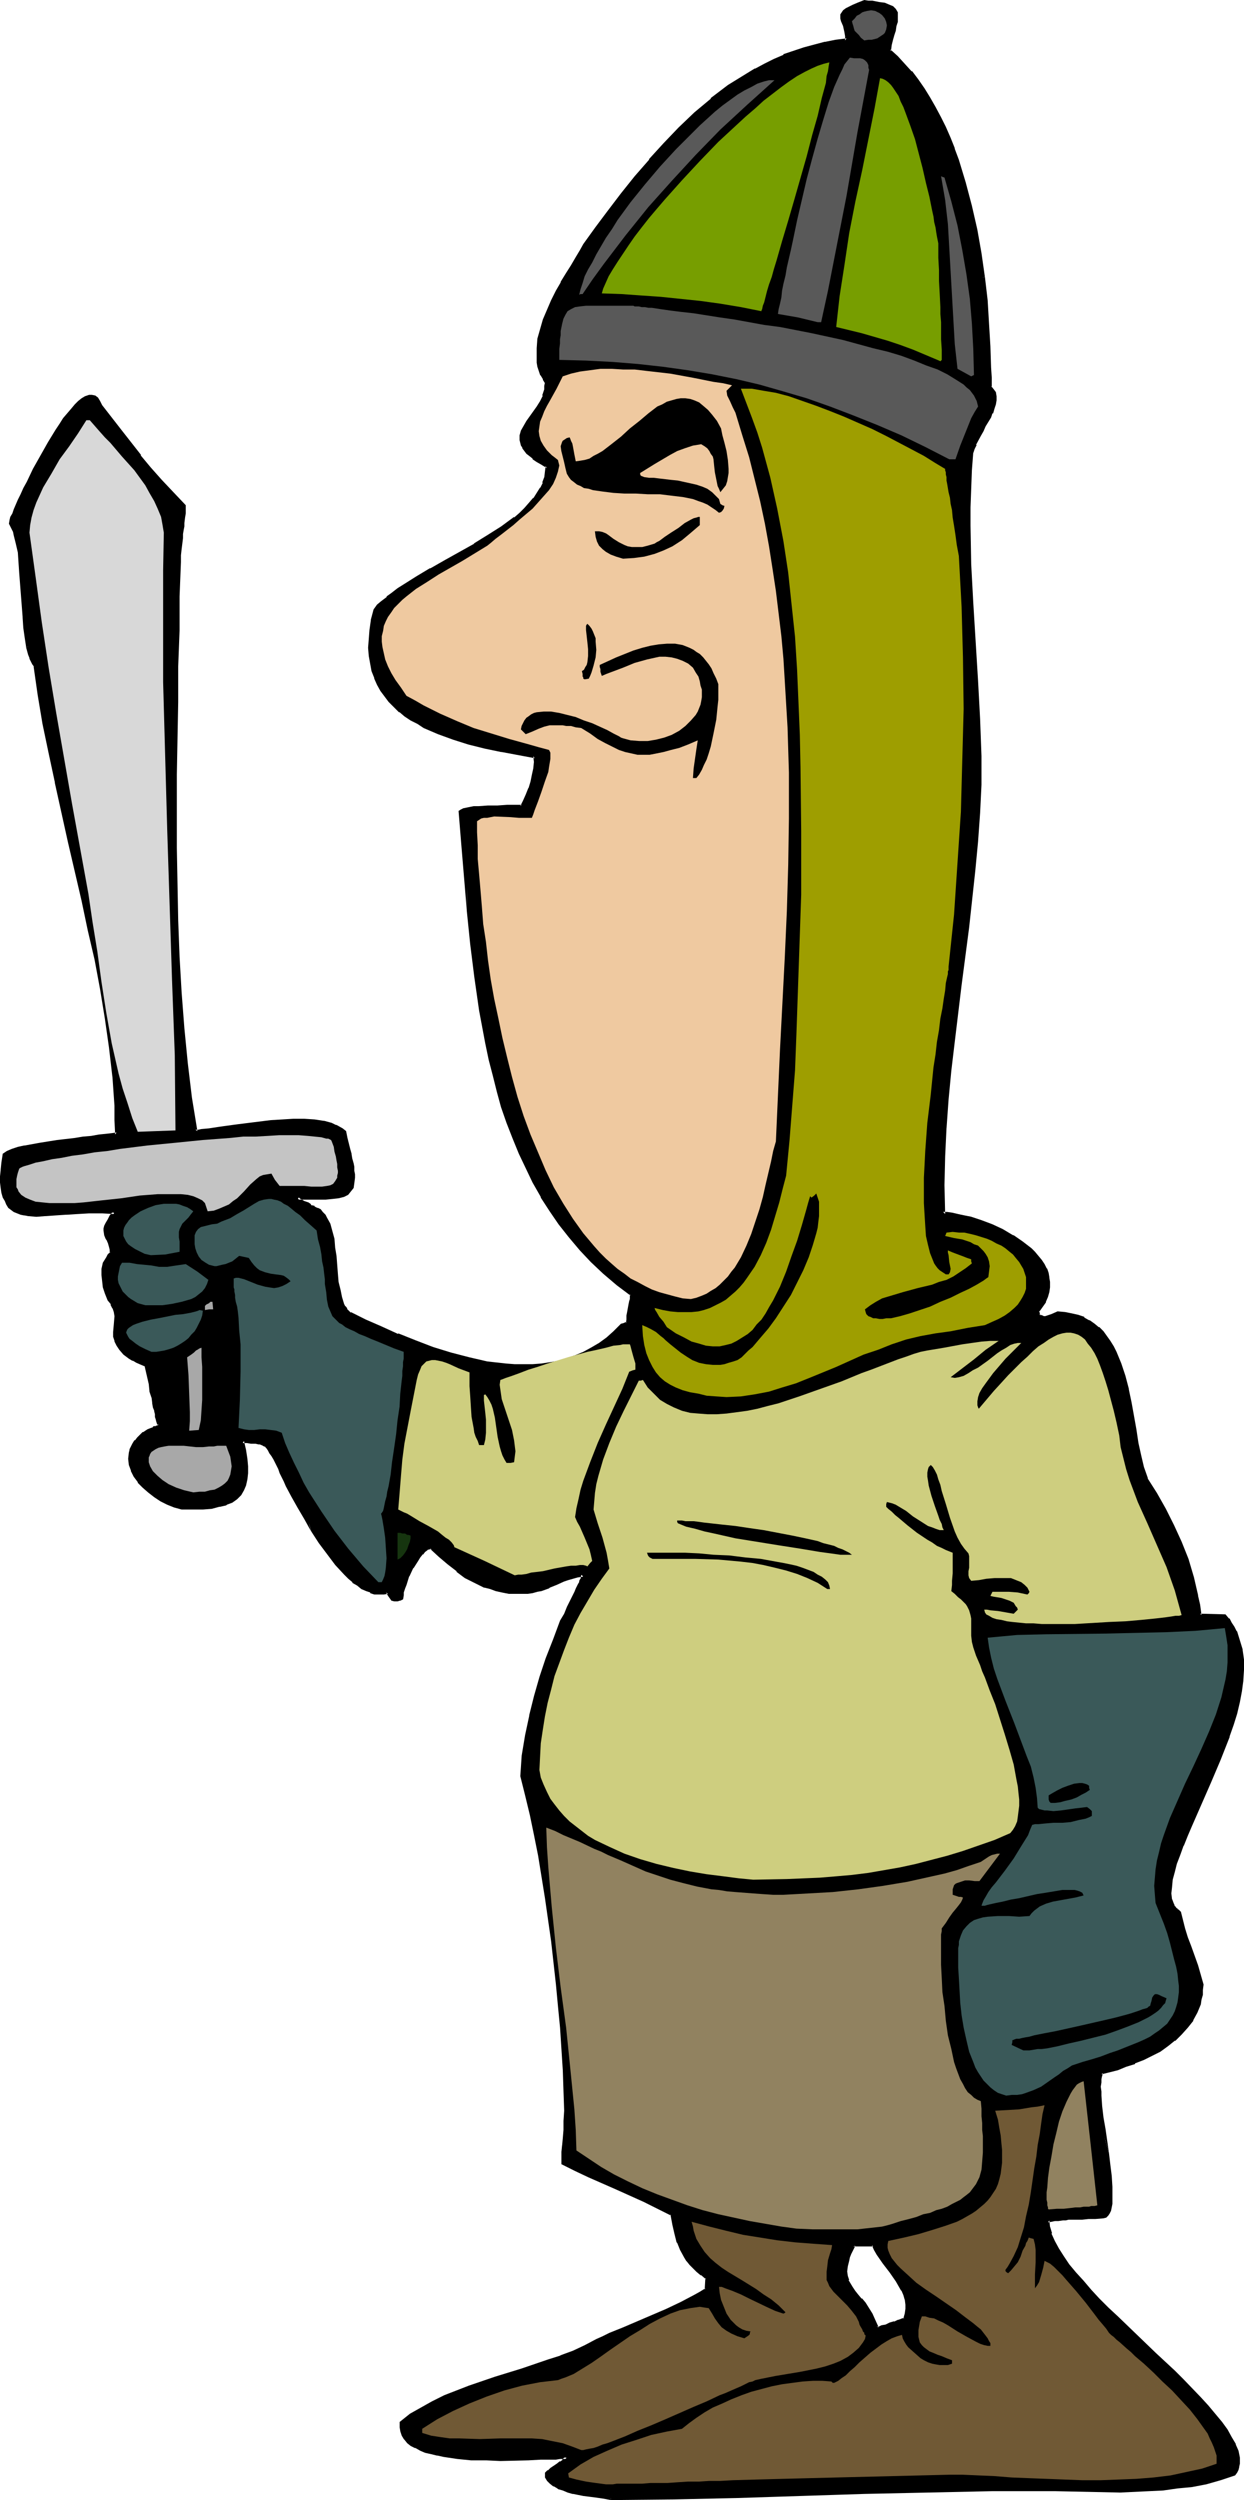 <?xml version="1.0" encoding="UTF-8" standalone="no"?>
<svg
   version="1.0"
   width="77.587mm"
   height="155.925mm"
   id="svg42"
   sodipodi:docname="Soldier with Sword 4.wmf"
   xmlns:inkscape="http://www.inkscape.org/namespaces/inkscape"
   xmlns:sodipodi="http://sodipodi.sourceforge.net/DTD/sodipodi-0.dtd"
   xmlns="http://www.w3.org/2000/svg"
   xmlns:svg="http://www.w3.org/2000/svg">
  <sodipodi:namedview
     id="namedview42"
     pagecolor="#ffffff"
     bordercolor="#000000"
     borderopacity="0.25"
     inkscape:showpageshadow="2"
     inkscape:pageopacity="0.0"
     inkscape:pagecheckerboard="0"
     inkscape:deskcolor="#d1d1d1"
     inkscape:document-units="mm" />
  <defs
     id="defs1">
    <pattern
       id="WMFhbasepattern"
       patternUnits="userSpaceOnUse"
       width="6"
       height="6"
       x="0"
       y="0" />
  </defs>
  <path
     style="fill:#000000;fill-opacity:1;fill-rule:evenodd;stroke:none"
     d="m 206.644,548.763 h 0.646 l 0.646,-0.162 0.969,-0.323 0.969,-0.323 0.969,-0.323 0.969,-0.485 0.808,-0.323 0.646,-0.162 0.485,-1.131 0.162,-1.293 v -1.131 l -0.323,-1.131 -0.323,-1.131 -0.485,-1.131 -1.131,-2.101 -1.616,-2.101 -1.616,-2.262 -1.454,-2.101 -0.646,-0.97 -0.485,-1.131 h -2.262 l -2.424,0.162 -0.323,0.97 -0.485,0.97 -0.323,0.808 -0.162,0.808 -0.485,1.454 v 1.293 0.97 l 0.323,1.131 0.485,0.97 0.485,0.808 0.646,0.808 0.646,0.97 0.808,0.808 0.969,1.131 0.808,1.131 0.808,1.293 0.646,1.616 z m -62.688,40.075 h -0.646 l -0.969,-0.162 -1.131,-0.162 -1.131,-0.162 -2.424,-0.323 -2.585,-0.646 -1.293,-0.323 -1.131,-0.323 -1.131,-0.485 -0.808,-0.485 -0.808,-0.485 -0.485,-0.646 -0.485,-0.808 -0.162,-0.808 0.646,-0.485 0.485,-0.485 1.616,-0.97 0.646,-0.485 0.646,-0.646 0.485,-0.323 0.323,-0.323 h -1.616 -0.969 -1.131 -1.131 l -1.293,0.162 h -2.908 l -3.231,0.162 h -3.393 -3.393 l -3.393,-0.162 -3.393,-0.323 -3.231,-0.485 -1.454,-0.162 -1.454,-0.485 -1.293,-0.323 -1.131,-0.485 -1.131,-0.485 -0.969,-0.485 -0.808,-0.646 -0.808,-0.808 -0.485,-0.808 -0.323,-0.808 -0.162,-0.97 v -0.97 l 2.423,-1.939 2.424,-1.454 2.747,-1.454 2.747,-1.293 2.908,-1.293 2.908,-1.131 6.14,-1.939 6.14,-1.939 6.14,-2.101 3.07,-1.131 3.07,-1.131 2.747,-1.293 2.747,-1.454 1.454,-0.646 1.616,-0.646 3.231,-1.454 3.393,-1.454 3.393,-1.454 3.393,-1.454 3.393,-1.616 3.07,-1.616 1.454,-0.808 1.293,-0.808 0.162,-2.747 -1.131,-0.97 -0.969,-0.808 -0.808,-0.808 -0.808,-0.808 -0.808,-0.808 -0.485,-0.808 -0.969,-1.778 -0.646,-1.616 -0.646,-2.101 -0.485,-2.101 -0.485,-2.424 -3.07,-1.616 -3.393,-1.616 -6.463,-2.909 -6.624,-2.909 -3.07,-1.454 -3.07,-1.454 v -1.454 l 0.162,-1.293 0.162,-1.454 v -1.778 l 0.162,-1.939 0.162,-2.101 v -2.424 l -0.162,-4.686 -0.162,-4.848 -0.162,-5.009 -0.485,-5.009 -0.323,-5.009 -0.485,-5.171 -1.131,-10.18 -1.454,-10.342 -0.808,-5.009 -0.969,-4.848 -0.969,-4.848 -0.969,-4.848 -0.969,-4.686 -1.293,-4.363 0.485,-4.848 0.646,-4.686 0.969,-4.686 1.131,-4.525 1.293,-4.525 1.616,-4.525 1.616,-4.363 1.616,-4.363 0.969,-1.616 0.808,-1.616 0.485,-1.293 0.646,-1.131 0.485,-1.131 0.323,-0.808 0.485,-0.646 0.162,-0.485 0.162,-0.646 0.162,-0.323 0.323,-0.485 0.162,-0.808 -1.454,0.323 -1.131,0.323 -1.131,0.323 -0.969,0.323 -1.777,0.646 -1.616,0.808 -1.939,0.646 -0.969,0.323 -0.969,0.162 -1.293,0.162 -1.293,0.162 h -1.454 l -1.616,-0.162 -1.454,-0.162 -1.454,-0.485 -1.454,-0.323 -1.293,-0.485 -2.262,-0.97 -2.1,-1.293 -2.1,-1.454 -2.1,-1.616 -1.939,-1.778 -2.1,-1.939 -0.485,0.162 -0.646,0.162 -0.485,0.485 -0.646,0.646 -0.646,0.646 -0.485,0.808 -1.131,1.778 -0.969,2.101 -0.808,1.939 -0.323,0.97 -0.162,0.808 -0.162,0.808 v 0.646 l -0.485,0.323 h -0.485 -0.485 -0.323 -0.485 l -0.485,-0.97 -0.646,-0.808 -0.969,0.162 -0.969,0.162 -0.969,-0.162 -0.969,-0.323 -0.969,-0.323 -1.131,-0.485 -0.969,-0.808 -0.969,-0.646 -0.969,-0.97 -0.969,-0.97 -2.1,-2.262 -1.939,-2.424 -1.777,-2.585 -1.939,-2.909 -1.616,-2.747 -1.616,-2.747 -1.293,-2.585 -1.293,-2.424 -0.646,-1.131 -0.485,-1.131 -0.485,-0.808 -0.323,-0.97 -0.323,-0.646 -0.323,-0.646 -0.485,-0.97 -0.485,-0.808 -0.485,-0.808 -0.323,-0.485 -0.323,-0.485 -0.323,-0.485 -0.646,-0.485 -0.808,-0.162 -0.485,-0.162 h -0.485 -0.646 l -0.646,-0.162 h -0.969 l -0.969,-0.162 0.323,2.262 0.323,1.939 0.162,1.778 v 1.616 l -0.162,1.454 -0.162,1.293 -0.485,1.131 -0.646,0.97 -0.969,0.97 -0.969,0.808 -1.293,0.485 -1.616,0.485 -1.777,0.323 -2.1,0.162 -2.424,0.162 h -1.131 -1.454 l -1.616,-0.646 -1.616,-0.646 -1.616,-0.808 -1.454,-0.808 -1.454,-1.131 -1.131,-1.131 -1.131,-1.131 -0.969,-1.293 -0.646,-1.293 -0.323,-1.293 -0.323,-1.454 0.323,-1.293 0.162,-0.808 0.162,-0.646 0.485,-0.646 0.323,-0.646 0.646,-0.646 0.646,-0.646 0.646,-0.646 0.969,-0.646 0.808,-0.323 0.485,-0.162 0.485,-0.162 0.323,-0.162 0.323,-0.162 0.162,-0.323 -0.162,-0.97 -0.162,-0.646 -0.162,-0.485 -0.162,-0.646 -0.162,-0.646 -0.162,-0.97 -0.162,-0.97 -0.323,-1.293 -0.323,-1.454 -0.323,-1.778 -0.323,-1.939 -0.485,-2.262 -1.131,-0.485 -1.131,-0.485 -0.808,-0.485 -0.808,-0.485 -0.646,-0.485 -0.646,-0.485 -0.969,-0.97 -0.646,-0.97 -0.485,-0.97 -0.162,-0.97 v -1.131 -1.778 l 0.162,-1.939 -0.162,-1.131 -0.162,-0.808 -0.646,-0.97 -0.646,-0.97 -0.646,-1.454 -0.323,-1.454 -0.323,-1.616 -0.162,-1.293 0.162,-1.454 0.323,-1.293 0.646,-1.293 0.323,-0.646 0.646,-0.646 -0.162,-0.646 v -0.646 l -0.485,-1.131 -0.162,-0.646 -0.162,-0.323 -0.485,-0.808 -0.162,-0.97 0.162,-0.485 0.162,-0.485 0.162,-0.646 0.485,-0.808 0.646,-0.808 0.646,-0.97 -2.908,-0.162 h -3.07 -2.747 l -2.747,0.323 -2.424,0.162 -2.424,0.162 H 8.563 6.624 l -0.808,-0.162 -0.808,-0.323 -0.808,-0.162 -0.646,-0.323 -0.646,-0.485 -0.646,-0.485 -0.485,-0.646 -0.323,-0.808 -0.323,-0.808 -0.323,-0.97 -0.162,-1.131 -0.162,-1.293 v -1.454 -1.454 l 0.162,-1.778 0.323,-1.778 0.808,-0.646 1.131,-0.323 1.293,-0.485 1.616,-0.485 1.777,-0.323 1.777,-0.323 4.201,-0.646 4.039,-0.485 2.1,-0.162 1.939,-0.323 1.777,-0.162 1.454,-0.162 1.454,-0.162 1.131,-0.162 v -3.393 l -0.162,-3.393 -0.485,-6.948 -0.646,-6.787 -1.131,-6.948 -1.131,-6.787 -1.293,-6.948 -1.454,-6.948 -1.616,-7.11 -3.231,-13.897 -3.07,-13.897 -1.454,-6.948 -1.293,-6.787 -1.131,-6.948 -0.969,-6.787 -0.485,-0.485 -0.323,-0.646 -0.162,-0.808 -0.323,-0.808 -0.485,-1.778 L 6.14,150.28 5.978,148.017 5.655,145.432 5.332,140.261 5.009,135.09 4.685,132.505 4.524,130.242 4.201,128.142 3.716,126.203 3.393,125.233 3.07,124.587 2.747,123.94 2.423,123.294 v -0.162 l 0.162,-0.485 0.323,-0.646 0.323,-0.808 0.323,-0.97 0.485,-1.131 0.485,-1.131 0.646,-1.293 0.646,-1.454 0.808,-1.454 1.454,-3.07 3.554,-6.302 1.777,-2.909 0.969,-1.293 0.808,-1.454 0.969,-1.131 0.808,-1.131 0.969,-0.808 0.808,-0.808 0.808,-0.646 0.646,-0.485 0.808,-0.323 h 0.646 l 0.646,0.162 0.485,0.485 0.485,0.646 0.323,0.97 4.685,5.817 4.524,5.979 2.424,3.07 2.585,2.909 2.747,2.909 2.908,2.909 -0.162,1.778 -0.162,0.97 v 1.293 l -0.162,0.808 v 0.808 l -0.162,0.97 -0.162,0.97 v 1.293 l -0.162,1.293 -0.162,1.454 -0.162,1.616 -0.162,8.08 -0.162,8.08 -0.162,8.403 -0.162,8.403 -0.323,17.129 v 17.29 l 0.162,8.564 0.162,8.564 0.485,8.564 0.485,8.403 0.646,8.403 0.808,8.241 0.969,8.241 1.131,7.918 0.808,-0.162 0.808,-0.162 1.777,-0.162 1.939,-0.323 2.262,-0.323 2.424,-0.323 2.585,-0.323 5.332,-0.485 2.585,-0.323 2.585,-0.162 2.585,0.162 2.262,0.162 2.262,0.323 1.939,0.485 0.808,0.323 1.616,0.808 0.646,0.485 0.323,1.454 0.323,1.454 0.323,1.293 0.323,1.131 0.162,1.131 0.162,0.97 0.162,0.97 0.162,0.808 v 0.808 l 0.162,0.808 -0.162,1.293 -0.323,0.97 -0.323,0.808 -0.808,0.646 -0.808,0.485 -1.131,0.162 -1.454,0.323 h -1.616 l -1.939,0.162 h -2.1 l -2.585,-0.162 0.323,0.485 0.323,0.323 0.808,0.323 0.969,0.323 0.323,0.323 0.323,0.485 0.808,0.162 0.646,0.323 0.646,0.323 0.485,0.485 0.646,0.646 0.323,0.646 0.646,1.454 0.646,1.616 0.323,1.939 0.323,1.939 0.162,2.101 0.485,4.04 0.162,2.101 0.323,1.778 0.485,1.778 0.485,1.616 0.323,0.646 0.323,0.646 0.485,0.485 0.646,0.485 3.554,1.616 3.716,1.616 3.878,1.778 4.039,1.616 4.201,1.454 4.201,1.454 4.362,1.131 4.362,0.808 4.362,0.646 2.1,0.162 h 2.1 2.1 l 2.1,-0.323 2.1,-0.162 2.1,-0.485 1.939,-0.485 1.939,-0.808 1.939,-0.808 1.939,-0.97 1.777,-1.131 1.777,-1.293 1.777,-1.454 1.616,-1.778 0.646,-0.162 0.646,-0.162 0.162,-0.97 0.162,-0.97 0.162,-0.808 v -0.646 l 0.162,-0.97 0.162,-0.808 0.162,-0.646 0.162,-0.323 v -0.808 l -3.393,-2.424 -3.07,-2.747 -2.908,-2.585 -2.747,-2.909 -2.424,-3.07 -2.424,-2.909 -2.1,-3.232 -2.1,-3.232 -1.939,-3.393 -1.616,-3.393 -1.616,-3.393 -1.454,-3.555 -1.293,-3.555 -1.293,-3.717 -1.131,-3.717 -0.969,-3.717 -0.969,-3.878 -0.808,-3.878 -1.454,-7.756 -0.969,-7.756 -1.131,-7.918 -0.646,-7.756 -0.646,-7.918 -0.646,-7.756 -0.808,-7.595 0.323,-0.162 0.646,-0.323 h 0.646 l 0.808,-0.162 0.969,-0.162 0.969,-0.162 h 2.262 l 2.262,-0.162 h 2.262 3.393 l 0.646,-1.293 0.646,-1.454 0.646,-1.616 0.485,-1.454 0.485,-1.616 0.162,-1.616 0.162,-1.454 V 178.235 l -7.917,-1.454 -3.878,-0.808 -3.878,-0.97 -3.716,-0.97 -3.393,-1.293 -3.393,-1.454 -1.454,-0.97 -1.616,-0.808 -1.293,-0.97 -1.293,-0.97 -1.293,-1.131 -1.131,-1.293 -0.969,-1.131 -0.969,-1.293 -0.808,-1.454 -0.646,-1.616 -0.485,-1.616 -0.485,-1.616 -0.162,-1.778 -0.162,-1.939 v -2.101 l 0.162,-2.101 0.323,-2.262 0.646,-2.424 0.808,-0.97 0.969,-0.808 1.131,-1.131 1.293,-0.808 1.293,-0.97 1.454,-0.97 2.908,-1.939 3.393,-1.939 3.393,-1.939 6.947,-3.878 3.231,-1.939 3.231,-2.101 2.908,-2.262 1.293,-0.97 1.293,-1.293 1.131,-1.131 0.969,-1.131 0.808,-1.131 0.808,-1.293 0.646,-1.293 0.485,-1.293 0.162,-1.293 0.162,-1.454 -1.293,-0.646 -1.131,-0.646 -0.808,-0.646 -0.808,-0.646 -0.646,-0.646 -0.485,-0.646 -0.485,-0.646 -0.323,-0.485 -0.162,-0.646 -0.162,-0.485 v -1.131 l 0.485,-0.97 0.485,-1.131 0.646,-0.97 0.808,-1.131 1.616,-2.424 0.808,-1.293 0.646,-1.293 0.323,-1.616 0.162,-0.808 v -0.808 l -0.485,-0.97 -0.485,-0.808 -0.323,-1.131 -0.323,-0.97 -0.323,-0.97 v -0.97 -2.262 l 0.323,-2.101 0.485,-2.262 0.808,-2.262 0.808,-2.262 1.131,-2.262 0.969,-2.101 1.293,-2.101 1.131,-2.101 1.131,-1.939 1.131,-1.778 0.969,-1.616 0.808,-1.616 2.908,-3.878 2.908,-4.04 3.07,-4.04 3.231,-4.04 3.231,-3.878 3.393,-3.878 3.716,-3.717 3.716,-3.393 3.878,-3.232 3.878,-3.07 2.1,-1.454 2.1,-1.293 2.262,-1.293 2.1,-1.131 2.262,-1.131 2.262,-0.97 2.424,-0.97 2.424,-0.808 2.424,-0.646 2.424,-0.485 2.424,-0.485 2.585,-0.323 V 8.403 L 199.373,7.595 199.05,5.979 198.727,4.848 198.565,4.363 V 3.555 l 0.162,-0.485 0.323,-0.323 0.485,-0.485 0.646,-0.323 0.969,-0.485 1.131,-0.485 1.454,-0.485 h 0.969 l 0.969,0.162 h 0.808 l 0.808,0.162 1.293,0.323 0.969,0.323 0.808,0.485 0.485,0.485 0.323,0.485 0.162,0.646 v 0.808 l -0.162,0.808 -0.162,0.97 -0.162,0.97 -0.485,1.131 -0.162,1.131 -0.323,1.293 -0.323,1.293 1.777,1.616 1.616,1.616 1.777,1.939 1.454,1.939 1.454,1.939 1.293,2.101 1.293,2.262 1.293,2.424 1.131,2.262 0.969,2.585 0.969,2.424 0.969,2.747 1.777,5.333 1.454,5.494 1.131,5.494 0.969,5.656 0.808,5.494 0.646,5.656 0.485,5.333 0.323,5.333 0.162,5.009 v 2.424 2.262 l 0.646,0.646 0.323,0.646 0.162,0.808 v 0.97 0.808 l -0.323,0.97 -0.485,1.131 -0.485,0.97 -1.131,2.101 -0.485,1.131 -0.646,1.131 -1.131,2.101 -0.323,0.97 -0.323,0.97 -0.323,4.201 -0.323,4.363 v 4.363 4.363 l 0.162,9.049 0.323,9.049 1.131,18.421 0.485,9.049 0.485,8.726 -0.162,6.787 -0.323,6.625 -0.485,6.787 -0.485,6.787 -1.616,13.412 -1.777,13.412 -1.616,13.574 -0.646,6.787 -0.646,6.787 -0.485,6.625 -0.485,6.787 v 6.787 6.787 h 0.969 l 0.969,0.162 2.262,0.323 2.262,0.646 2.585,0.808 2.424,0.808 2.424,1.293 2.424,1.293 2.262,1.454 1.939,1.616 0.969,0.808 0.808,0.97 0.646,0.808 0.646,0.97 0.485,0.97 0.323,1.131 0.323,0.97 0.162,1.131 v 1.131 l -0.162,0.97 -0.485,1.131 -0.323,1.131 -0.808,1.293 -0.808,1.131 0.162,0.485 v 0.646 l 0.646,0.162 0.485,0.162 h 0.485 0.485 l 0.646,-0.162 0.485,-0.323 1.293,-0.646 1.616,0.162 1.616,0.323 1.454,0.485 1.454,0.485 1.131,0.646 1.293,0.808 0.969,0.808 0.969,0.97 0.808,0.97 0.808,1.131 0.808,1.293 0.646,1.293 1.131,2.747 0.969,2.909 0.646,3.07 0.646,3.07 1.131,6.464 0.646,3.07 0.646,3.07 0.646,2.747 0.808,2.585 2.262,3.555 2.1,3.717 1.939,3.878 1.777,3.878 1.454,4.04 1.293,4.201 0.646,2.101 0.485,2.262 0.323,2.262 0.485,2.262 5.816,0.162 0.646,0.808 0.646,1.131 0.646,0.808 0.485,0.97 0.808,2.262 0.485,2.101 0.323,2.262 v 2.424 l -0.162,2.424 -0.323,2.585 -0.485,2.585 -0.646,2.585 -0.808,2.747 -0.808,2.747 -2.1,5.333 -2.262,5.332 -2.262,5.171 -1.293,2.585 -0.969,2.585 -0.969,2.262 -1.131,2.424 -0.808,2.262 -0.646,1.939 -0.646,2.101 -0.323,1.778 -0.323,1.778 v 1.454 l 0.162,1.454 0.323,1.293 0.323,0.485 0.485,0.485 0.323,0.485 0.485,0.323 0.485,1.778 0.646,2.101 0.646,2.101 0.808,2.101 1.454,4.363 0.646,2.262 0.646,2.424 v 1.131 l -0.162,1.131 -0.162,0.97 -0.323,1.131 -0.646,1.939 -0.969,1.778 -1.293,1.778 -1.293,1.454 -1.616,1.454 -1.616,1.293 -1.939,1.293 -1.777,0.97 -1.939,0.97 -2.1,0.808 -2.1,0.808 -1.939,0.646 -1.939,0.646 -1.939,0.485 -0.162,0.646 v 0.646 l -0.162,0.97 v 0.97 1.131 l 0.162,1.131 0.162,2.424 0.323,2.585 0.323,2.747 0.808,5.656 0.485,2.747 0.323,2.585 0.162,2.585 v 0.97 2.101 l -0.162,0.97 v 0.808 l -0.323,0.646 -0.162,0.646 -0.323,0.323 -0.485,0.485 -0.323,0.162 h -1.939 l -1.616,0.162 h -1.454 -1.131 l -1.131,0.162 h -0.969 -0.808 l -0.646,0.162 h -0.969 l -0.808,0.162 h -0.808 l -0.808,0.162 0.162,1.616 0.323,1.616 0.646,1.778 1.131,1.778 1.131,1.778 1.293,1.939 1.616,1.939 1.777,2.101 1.777,1.939 1.939,2.101 2.1,2.262 2.262,2.101 9.048,8.564 4.362,4.201 2.262,2.101 1.939,2.101 1.939,1.939 1.777,2.101 1.616,1.778 1.616,1.939 1.293,1.778 0.969,1.778 0.969,1.616 0.485,1.616 0.323,1.454 v 1.454 0.646 l -0.162,0.646 -0.323,0.646 -0.323,0.485 -3.393,1.131 -3.393,0.808 -3.393,0.646 -3.231,0.485 -3.393,0.323 -3.393,0.323 -6.786,0.162 -7.594,-0.162 h -7.594 -15.026 l -15.026,0.162 -15.026,0.485 -15.026,0.485 -15.026,0.485 -14.864,0.323 z"
     id="path1" />
  <path
     style="fill:#000000;fill-opacity:1;fill-rule:evenodd;stroke:none"
     d="m 206.482,549.248 h 0.808 l 0.808,-0.323 0.808,-0.162 1.131,-0.485 0.969,-0.323 v 0 l 0.969,-0.485 v 0.162 l 0.808,-0.323 0.808,-0.323 0.485,-1.454 v 0 l 0.162,-1.131 v -1.293 l -0.162,-1.131 v -0.162 l -0.323,-0.97 -0.162,-0.162 -0.323,-1.131 v 0 l -1.293,-2.262 -1.616,-2.101 -1.616,-2.101 -1.454,-2.101 -0.646,-1.131 v 0.162 l -0.646,-1.293 h -2.424 -2.585 l -0.646,1.293 -0.323,0.97 -0.323,0.808 h -0.162 l -0.162,0.808 -0.323,1.454 v 0 l -0.162,1.454 0.162,1.131 v 0 l 0.323,1.131 v 0 l 0.485,0.97 0.485,0.808 0.646,0.97 v 0 l 0.808,0.808 v 0 l 0.808,0.97 h -0.162 l 0.808,0.97 0.808,1.131 0.808,1.454 v -0.162 l 0.808,1.616 0.808,1.939 0.646,-0.646 -0.808,-1.778 -0.646,-1.454 v 0 l -0.808,-1.293 -0.808,-1.293 -0.808,-0.97 h -0.162 l -0.808,-0.97 v 0 l -0.646,-0.808 v 0 l -0.646,-0.97 -0.485,-0.808 v 0 l -0.485,-0.808 h 0.162 l -0.323,-0.97 v 0 l -0.162,-1.131 v 0.162 l 0.162,-1.293 v 0 l 0.323,-1.293 0.162,-0.808 v 0 l 0.323,-0.808 0.485,-0.97 0.485,-0.97 -0.485,0.162 h 2.424 2.262 l -0.323,-0.323 0.485,1.131 v 0 l 0.646,1.131 1.454,2.101 1.616,2.101 1.454,2.101 1.293,2.262 v -0.162 l 0.485,1.131 v 0 l 0.323,1.131 v -0.162 l 0.162,1.293 v -0.162 1.131 0 l -0.162,1.131 v 0 l -0.323,1.131 0.323,-0.162 -0.646,0.162 -0.808,0.323 h -0.162 l -0.969,0.485 0.162,-0.162 -1.131,0.323 -0.969,0.485 -0.969,0.162 -0.646,0.323 h 0.162 -0.646 l 0.485,0.162 z"
     id="path2" />
  <path
     style="fill:#000000;fill-opacity:1;fill-rule:evenodd;stroke:none"
     d="m 143.956,588.515 h 0.162 l -0.808,-0.162 -0.969,-0.162 -0.969,-0.162 -1.293,-0.162 -2.424,-0.323 -2.585,-0.485 h 0.162 l -1.293,-0.323 -1.131,-0.485 -1.131,-0.323 h 0.162 l -0.969,-0.485 v 0 l -0.646,-0.646 v 0.162 l -0.646,-0.646 0.162,0.162 -0.485,-0.808 0.162,0.162 -0.162,-0.808 -0.162,0.323 0.485,-0.323 v -0.162 l 0.646,-0.485 v 0 l 1.454,-0.97 0.646,-0.485 v -0.162 l 0.646,-0.485 h 0.162 l 0.485,-0.323 v -0.162 l 0.808,-0.97 h -2.424 -0.969 -1.131 l -1.131,0.162 h -1.293 l -2.908,0.162 -6.624,0.162 -3.393,-0.162 h -3.393 v 0 l -3.393,-0.323 -3.07,-0.485 -1.616,-0.323 h 0.162 l -1.454,-0.323 -1.293,-0.323 -1.293,-0.485 h 0.162 l -1.131,-0.485 v 0 l -0.969,-0.485 -0.808,-0.646 h 0.162 l -0.808,-0.808 0.162,0.162 -0.646,-0.808 0.162,0.162 -0.323,-0.97 v 0 l -0.162,-0.808 v 0 -0.97 l -0.323,0.323 2.424,-1.778 2.585,-1.616 h -0.162 l 2.747,-1.454 2.747,-1.293 2.908,-1.293 -0.162,0.162 3.07,-1.131 6.14,-2.101 6.14,-1.939 6.14,-2.101 3.07,-0.97 v 0 l 3.07,-1.131 v -0.162 l 2.747,-1.293 2.747,-1.454 1.454,-0.646 1.616,-0.646 3.231,-1.454 3.393,-1.293 3.393,-1.454 3.393,-1.616 3.393,-1.454 3.07,-1.616 1.454,-0.808 h 0.162 l 1.293,-0.97 0.323,-3.232 -1.293,-0.97 v 0 l -0.969,-0.97 -0.808,-0.808 -0.808,-0.808 -0.808,-0.808 h 0.162 l -0.646,-0.808 v 0.162 l -0.969,-1.778 -0.646,-1.616 v 0 l -0.485,-1.939 -0.485,-2.262 v 0.162 l -0.646,-2.585 -3.231,-1.778 -3.231,-1.616 -6.624,-2.909 -6.624,-2.909 -3.07,-1.454 -3.07,-1.454 0.323,0.323 v -1.454 0 -1.131 l 0.162,-1.616 v 0 l 0.162,-1.778 0.162,-1.939 v -2.101 l 0.162,-2.424 -0.162,-4.686 -0.162,-4.848 -0.323,-5.009 -0.323,-5.009 v 0 l -0.485,-5.171 -0.485,-5.009 -1.131,-10.342 -1.454,-10.18 -0.808,-5.009 -0.808,-5.009 -0.969,-4.848 -0.969,-4.686 v -0.162 l -1.131,-4.525 -1.131,-4.525 v 0.162 l 0.485,-4.686 0.646,-4.848 0.969,-4.525 v 0 l 1.131,-4.525 1.293,-4.525 1.454,-4.525 1.777,-4.363 v 0 l 1.616,-4.363 v 0 l 0.808,-1.616 0.808,-1.616 0.646,-1.293 0.485,-1.131 0.485,-0.97 0.485,-0.97 0.323,-0.646 0.162,-0.485 0.323,-0.646 v 0 l 0.162,-0.323 0.162,-0.485 0.162,-1.454 -1.777,0.323 v 0 l -1.131,0.323 -1.131,0.323 -0.969,0.323 -0.162,0.162 -1.777,0.646 -1.777,0.808 h 0.162 l -1.777,0.646 -0.969,0.162 v 0 l -1.131,0.323 h -1.131 l -1.293,0.162 v 0 h -1.454 -1.616 0.162 l -1.616,-0.323 h 0.162 l -1.454,-0.323 -1.454,-0.485 -1.293,-0.323 h 0.162 l -2.424,-0.97 -2.1,-1.293 v 0 l -2.1,-1.454 v 0.162 l -1.939,-1.616 v 0 l -1.939,-1.778 -2.262,-2.101 h -0.808 v 0.162 l -0.646,0.162 -0.646,0.485 v 0 l -0.646,0.646 v 0 l -0.646,0.808 v 0 l -0.646,0.808 -0.969,1.778 v 0 l -0.969,2.101 h -0.162 l -0.646,1.939 -0.323,0.97 -0.323,0.808 v 0.162 0.808 l -0.162,0.646 0.323,-0.323 -0.646,0.323 0.162,-0.162 -0.485,0.162 h 0.162 -0.485 v 0 h -0.323 l -0.485,-0.162 0.323,0.162 -0.485,-0.808 -0.808,-1.131 -1.131,0.323 v 0 h -0.969 0.162 -1.131 0.162 l -0.969,-0.323 v 0 l -0.969,-0.323 -0.969,-0.646 v 0 l -0.969,-0.646 -1.131,-0.808 0.162,0.162 -0.969,-0.97 -0.969,-0.97 -2.1,-2.262 v 0.162 l -1.939,-2.585 v 0 l -1.777,-2.585 -1.939,-2.747 -1.616,-2.909 0.969,3.393 1.777,2.747 1.939,2.585 v 0 l 1.939,2.585 v 0 l 2.1,2.262 0.969,0.97 0.969,0.808 v 0.162 l 1.131,0.646 0.969,0.808 v 0 l 1.131,0.485 0.969,0.323 v 0.162 l 0.969,0.323 h 0.162 0.969 1.131 l 0.969,-0.162 -0.485,-0.323 0.485,0.808 0.808,1.131 0.646,0.162 h 0.323 v 0 h 0.485 l 0.485,-0.162 h 0.162 l 0.646,-0.323 0.162,-0.97 v -0.808 0.162 l 0.323,-0.97 0.323,-0.808 0.646,-2.101 v 0.162 l 0.969,-2.101 v 0.162 l 1.131,-1.778 0.485,-0.808 v 0 l 0.646,-0.808 v 0.162 l 0.485,-0.646 v 0 l 0.646,-0.485 h -0.162 l 0.646,-0.162 v 0 h 0.485 l -0.485,-0.162 2.1,1.939 2.1,1.778 v 0 l 2.1,1.616 v 0.162 l 1.939,1.454 v 0 l 2.262,1.131 2.262,1.131 h 0.162 l 1.293,0.323 1.293,0.485 1.454,0.323 v 0 l 1.616,0.323 v 0 h 1.616 1.454 v 0 h 1.454 l 1.131,-0.162 1.131,-0.323 v 0 l 0.969,-0.162 1.777,-0.646 0.162,-0.162 1.616,-0.646 1.777,-0.808 v 0 l 0.969,-0.323 1.131,-0.323 1.131,-0.323 v 0 l 1.293,-0.162 -0.485,-0.485 -0.162,0.808 0.162,-0.162 -0.323,0.485 -0.162,0.323 v 0.162 l -0.162,0.485 v -0.162 l -0.323,0.646 -0.323,0.646 -0.323,0.808 -0.485,0.97 -0.646,1.293 -0.646,1.293 -0.646,1.616 -0.969,1.616 v 0 l -1.616,4.363 v 0 l -1.777,4.525 -1.454,4.363 -1.293,4.525 -1.131,4.525 v 0.162 l -0.969,4.525 -0.808,4.848 -0.323,4.848 1.131,4.525 1.131,4.686 v 0 l 0.969,4.686 0.969,4.848 0.808,5.009 0.808,5.009 1.454,10.18 1.131,10.18 0.485,5.171 0.485,5.009 v 0 l 0.323,5.009 0.323,5.009 0.162,4.848 0.162,4.686 -0.162,2.424 v 2.101 l -0.162,1.939 -0.162,1.778 v -0.162 l -0.162,1.616 v 1.131 0.162 1.616 l 3.231,1.616 3.07,1.454 6.624,2.909 6.463,2.909 3.231,1.616 3.231,1.616 -0.162,-0.323 0.485,2.585 v 0 l 0.485,2.101 0.485,1.939 0.162,0.162 0.646,1.616 0.969,1.778 v 0 l 0.485,0.808 0.162,0.162 0.646,0.808 0.808,0.808 0.808,0.808 0.969,0.808 h 0.162 l 1.131,0.97 -0.162,-0.323 -0.162,2.747 0.162,-0.323 -1.293,0.808 v 0 l -1.454,0.808 -3.07,1.616 -3.393,1.616 -3.393,1.454 -3.393,1.454 -3.393,1.454 -3.231,1.293 -1.616,0.808 -1.454,0.646 -2.747,1.454 -2.747,1.293 v 0 l -3.07,1.131 h 0.162 l -3.07,0.97 -6.14,2.101 -6.301,1.939 -6.14,2.101 -2.908,1.131 v 0 l -2.908,1.131 -2.908,1.454 -2.585,1.454 v 0 l -2.585,1.454 -2.424,1.939 v 1.293 l 0.162,0.97 0.323,0.97 0.485,0.808 0.162,0.162 0.646,0.808 v 0 l 0.808,0.646 0.969,0.485 h 0.162 l 1.131,0.646 v 0 l 1.131,0.485 1.454,0.323 1.293,0.323 h 0.162 l 1.454,0.323 3.231,0.485 3.231,0.323 h 0.162 3.393 l 3.393,0.162 6.624,-0.162 2.908,-0.162 h 1.293 1.131 1.131 l 0.969,-0.162 h 1.616 l -0.323,-0.646 -0.323,0.323 v 0 l -0.485,0.485 h 0.162 l -0.646,0.485 v -0.162 l -0.808,0.646 -1.454,0.97 v 0 l -0.646,0.646 v -0.162 l -0.646,0.646 v 1.131 l 0.485,0.808 0.646,0.646 0.808,0.646 h 0.162 l 0.808,0.485 0.162,0.162 1.131,0.323 1.131,0.485 1.131,0.323 h 0.162 l 2.424,0.485 2.585,0.323 1.131,0.162 1.131,0.162 0.808,0.162 0.808,0.162 v 0 z"
     id="path3" />
  <path
     style="fill:#000000;fill-opacity:1;fill-rule:evenodd;stroke:none"
     d="m 72.382,357.601 v 0.162 l -1.616,-2.747 -1.293,-2.585 -1.293,-2.424 -0.485,-1.131 -1.131,-1.939 -0.323,-0.97 -0.323,-0.646 -0.323,-0.646 v 0 l -0.485,-1.131 v 0.162 l -0.485,-0.97 v 0 l -0.485,-0.646 -0.323,-0.646 -0.646,-0.808 -0.808,-0.646 -0.808,-0.323 h -0.485 l -0.646,-0.162 h -0.646 -0.646 v 0 l -0.969,-0.162 h -1.454 l 0.485,2.585 0.323,1.939 0.162,1.778 v 0 1.616 0 l -0.162,1.454 -0.323,1.293 v -0.162 l -0.323,1.131 v 0 l -0.646,0.97 v 0 l -0.808,0.808 v 0 l -1.131,0.646 h 0.162 l -1.293,0.646 v 0 l -1.616,0.323 h 0.162 l -1.777,0.485 -2.1,0.162 v 0 h -2.424 -1.131 -1.454 0.162 l -1.616,-0.485 v 0 l -1.616,-0.646 v 0 l -1.616,-0.808 h 0.162 l -1.616,-0.97 -1.293,-0.97 v 0 l -1.131,-1.131 -1.131,-1.131 v 0 l -0.969,-1.131 v 0 l -0.485,-1.293 v 0 l -0.485,-1.293 v 0 l -0.162,-1.293 v 0 l 0.162,-1.293 v 0 l 0.162,-0.646 v 0 l 0.323,-0.646 0.323,-0.646 v 0.162 l 0.485,-0.808 h -0.162 l 0.485,-0.646 v 0.162 l 0.646,-0.646 0.808,-0.646 v 0 l 0.808,-0.485 v 0 l 0.808,-0.485 0.485,-0.162 v 0 l 0.485,-0.162 0.323,-0.162 v 0 l 0.323,-0.162 0.485,-0.485 -0.323,-1.131 -0.162,-0.808 -0.162,-0.485 v 0.162 -0.646 0 l -0.162,-0.808 v 0.162 l -0.323,-0.97 v 0 l -0.162,-1.131 v 0.162 l -0.162,-1.293 v -0.162 l -0.485,-1.454 v 0.162 l -0.162,-1.778 -0.969,-4.363 -1.293,-0.646 -1.131,-0.485 -0.808,-0.485 v 0 l -0.808,-0.485 -0.646,-0.485 v 0 l -0.646,-0.485 v 0 l -0.808,-0.97 v 0 l -0.646,-0.97 v 0.162 l -0.323,-0.97 v 0 l -0.323,-0.97 v 0.162 -1.131 l 0.162,-1.778 0.162,-1.939 -0.162,-1.131 -0.323,-0.97 -0.646,-1.131 -0.808,-0.97 0.162,0.162 -0.485,-1.454 -0.485,-1.454 v 0 l -0.162,-1.454 -0.162,-1.454 v 0.162 -1.454 0.162 l 0.323,-1.293 v 0 l 0.646,-1.293 v 0 l 0.485,-0.646 -0.162,0.162 0.646,-0.808 v -0.97 l -0.162,-0.646 v 0 l -0.323,-1.131 v 0 l -0.323,-0.646 -0.162,-0.323 -0.323,-0.808 v 0.162 l -0.162,-0.97 v 0.162 -0.485 0 l 0.162,-0.485 0.323,-0.646 h -0.162 l 0.485,-0.646 0.646,-0.97 1.131,-1.454 -3.716,-0.323 h -3.07 l -2.747,0.162 h -0.162 l -2.585,0.162 v 0 l -2.424,0.162 v 0 l -2.424,0.162 v 0 l -2.1,0.162 -1.939,-0.162 h 0.162 l -0.969,-0.162 H 5.978 L 5.009,285.531 4.362,285.37 v 0 l -0.646,-0.485 -0.646,-0.323 v 0 l -0.485,-0.485 v 0 l -0.485,-0.646 v 0.162 L 1.777,282.784 1.454,281.976 v 0 l -0.323,-0.97 v 0 l -0.162,-0.97 -0.162,-1.293 v 0 -1.454 l 0.162,-1.454 v 0 l 0.162,-1.616 0.162,-1.939 -0.162,0.323 0.808,-0.485 v 0 l 0.969,-0.485 1.454,-0.323 1.616,-0.485 H 5.816 l 1.777,-0.323 1.939,-0.323 4.039,-0.646 4.201,-0.485 1.939,-0.323 1.939,-0.162 1.777,-0.323 1.616,-0.162 1.293,-0.162 1.616,-0.162 -0.162,-3.717 v -3.393 l -0.485,-6.948 v 0 l -0.808,-6.787 -0.969,-6.948 -1.131,-6.948 -1.293,-6.948 -1.616,-6.948 -1.454,-6.948 v 0 l -3.231,-14.058 -3.07,-13.897 v 0.162 l -1.454,-6.948 -1.454,-6.948 -1.131,-6.787 -0.969,-6.948 -0.323,-0.485 v 0 l -0.485,-0.646 h 0.162 l -0.323,-0.808 v 0.162 l -0.323,-0.808 -0.485,-1.939 v 0.162 l -0.808,0.162 0.485,1.778 0.323,0.808 v 0.162 l 0.323,0.646 v 0 l 0.323,0.646 v 0 l 0.485,0.646 -0.162,-0.162 0.969,6.787 1.131,6.787 1.454,6.948 1.454,6.787 v 0.162 l 3.07,13.897 3.231,13.897 v 0 l 1.454,6.948 1.616,6.948 1.293,6.948 1.131,6.948 0.969,6.787 0.808,6.948 v -0.162 l 0.485,6.948 v 3.393 l 0.162,3.393 0.323,-0.485 -1.131,0.162 -1.454,0.162 -1.616,0.162 -1.777,0.323 -1.939,0.162 -1.939,0.323 -4.201,0.485 -4.039,0.646 -1.777,0.323 -1.777,0.323 H 5.655 l -1.454,0.323 -1.454,0.485 -1.131,0.485 -0.969,0.646 -0.323,2.101 -0.162,1.616 v 0.162 L 0,277.29 v 1.454 0 l 0.162,1.293 0.162,1.131 v 0 l 0.323,1.131 v 0 l 0.485,0.808 0.323,0.808 v 0 l 0.485,0.808 0.646,0.485 v 0 l 0.646,0.485 0.808,0.323 0.808,0.323 0.808,0.162 h 0.162 l 0.808,0.162 v 0 l 1.939,0.162 2.1,-0.162 h 0.162 l 2.262,-0.162 v 0 l 2.424,-0.162 h 0.162 l 2.585,-0.162 v 0 l 2.747,-0.162 h 3.07 l 2.908,0.162 -0.323,-0.646 -0.808,0.97 -0.485,0.97 -0.485,0.808 -0.323,0.646 -0.162,0.646 v 0 0.485 l 0.162,1.131 0.323,0.808 0.323,0.485 0.162,0.485 v -0.162 l 0.323,1.131 v 0 l 0.162,0.646 v 0.808 l 0.162,-0.323 -0.485,0.485 -0.162,0.162 -0.323,0.646 v 0 l -0.808,1.293 -0.323,1.454 v 1.454 0 l 0.162,1.454 0.162,1.454 v 0 l 0.485,1.454 0.646,1.616 0.808,0.97 h -0.162 l 0.485,0.97 v -0.162 l 0.323,0.97 v 0 l 0.162,0.97 v 0 l -0.162,1.939 -0.162,1.778 v 1.131 0 l 0.323,0.97 v 0.162 l 0.485,0.97 0.646,0.97 0.969,1.131 v 0 l 0.646,0.485 v 0 l 0.646,0.485 0.808,0.485 h 0.162 l 0.808,0.485 1.131,0.485 1.131,0.485 -0.323,-0.162 0.969,4.201 0.162,1.616 v 0.162 l 0.485,1.454 v -0.162 l 0.162,1.293 v 0.162 l 0.162,0.97 v 0 l 0.323,0.808 v 0.162 l 0.162,0.646 v 0 0.485 0.162 l 0.162,0.485 0.162,0.646 0.323,0.97 0.162,-0.485 -0.323,0.323 0.162,-0.162 -0.323,0.323 H 36.676 l -0.162,0.162 v -0.162 l -0.485,0.162 v 0.162 l -0.485,0.162 -0.808,0.323 -0.969,0.646 h -0.162 l -0.646,0.646 -0.646,0.646 v 0 l -0.485,0.646 h -0.162 l -0.485,0.808 v 0 l -0.323,0.646 -0.323,0.646 v 0.162 l -0.162,0.646 v 0 l -0.162,1.454 0.162,1.454 0.485,1.293 v 0.162 l 0.646,1.293 0.969,1.293 v 0.162 l 1.131,1.131 1.293,1.131 v 0 l 1.454,1.131 1.454,0.97 v 0 l 1.616,0.808 v 0 l 1.616,0.646 v 0 l 1.777,0.485 h 1.454 1.131 2.424 v 0 l 2.1,-0.162 1.777,-0.485 h 0.162 l 1.454,-0.323 0.162,-0.162 1.293,-0.485 1.131,-0.808 0.969,-0.97 0.646,-1.131 0.485,-1.131 v 0 l 0.323,-1.454 0.162,-1.454 v 0 -1.616 0 l -0.162,-1.778 -0.323,-2.101 -0.485,-2.101 -0.323,0.485 h 0.969 l 0.969,0.162 h -0.162 0.808 0.485 l 0.646,0.162 h 0.485 -0.162 l 0.808,0.323 h -0.162 l 0.808,0.323 h -0.162 l 0.323,0.323 0.323,0.485 0.323,0.646 0.485,0.646 v 0 l 0.485,0.808 v 0 l 0.485,0.97 v 0 l 0.323,0.646 0.323,0.646 0.323,0.97 0.969,1.939 0.485,1.131 1.293,2.424 1.454,2.585 1.616,2.747 v 0 l 1.616,2.909 z"
     id="path4" />
  <path
     style="fill:#000000;fill-opacity:1;fill-rule:evenodd;stroke:none"
     d="M 6.947,152.38 6.624,150.28 6.301,147.856 6.14,145.432 v 0 L 5.332,135.09 v -0.162 l -0.162,-2.424 -0.162,-2.424 -0.485,-2.101 -0.323,-1.939 v 0 l -0.323,-0.808 v -0.162 l -0.323,-0.646 v 0 l -0.485,-0.646 v -0.162 l -0.323,-0.485 0.162,0.323 0.162,-0.646 0.162,-0.646 v 0 l 0.323,-0.808 0.323,-0.97 0.485,-0.97 0.646,-1.293 0.485,-1.293 0.646,-1.293 0.808,-1.616 1.454,-3.07 3.554,-6.14 v 0 l 1.777,-2.909 0.969,-1.454 0.808,-1.293 v 0 l 0.969,-1.131 0.808,-1.131 v 0 l 0.808,-0.97 0.969,-0.808 -0.162,0.162 0.808,-0.646 0.808,-0.485 h -0.162 l 0.808,-0.162 h -0.162 0.646 -0.162 l 0.646,0.162 -0.162,-0.162 0.646,0.485 -0.162,-0.162 0.485,0.646 v 0 l 0.323,0.97 4.685,5.979 4.524,5.979 h 0.162 l 2.424,2.909 v 0.162 l 2.424,2.909 2.747,2.909 2.908,2.909 -0.162,-0.323 v 1.778 -0.162 l -0.162,1.131 -0.162,1.293 v 0.646 0.162 l -0.162,0.808 v 0 l -0.162,0.808 v 1.131 l -0.162,1.131 -0.162,1.293 -0.162,1.616 v 1.616 0 l -0.323,8.08 v 8.08 l -0.323,8.403 v 8.403 l -0.323,17.129 v 17.29 l 0.162,8.564 0.162,8.564 0.323,8.564 0.485,8.403 v 0.162 l 0.646,8.403 0.808,8.241 0.969,8.08 1.293,8.241 h 1.131 l 0.808,-0.162 1.777,-0.162 2.1,-0.323 2.262,-0.323 2.424,-0.323 2.423,-0.323 5.332,-0.646 2.585,-0.162 v 0 l 2.585,-0.162 h 2.585 -0.162 l 2.424,0.162 2.262,0.323 h -0.162 l 1.939,0.485 0.969,0.485 -0.162,-0.162 1.616,0.808 h -0.162 l 0.646,0.485 -0.162,-0.162 0.323,1.454 0.323,1.454 0.323,1.131 0.323,1.293 v -0.162 l 0.162,1.131 0.323,0.97 0.162,0.97 v 0.97 l 0.162,0.808 v 0.646 0 l -0.162,1.131 v 0 l -0.162,0.97 v 0 l -0.485,0.808 0.162,-0.162 -0.808,0.646 h 0.162 l -0.808,0.485 v -0.162 l -1.131,0.323 v 0 l -1.293,0.162 v 0 l -1.616,0.162 h -1.939 -2.1 -3.231 l 0.646,0.97 0.323,0.485 0.969,0.323 v 0.162 l 0.969,0.323 -0.162,-0.162 0.485,0.323 h -0.162 l 0.485,0.485 0.808,0.162 v 0 l 0.646,0.323 v 0 l 0.646,0.323 h -0.162 l 0.646,0.485 0.485,0.646 -0.162,-0.162 0.485,0.646 v 0 l 0.646,1.454 v 0 l 0.485,1.616 v 0 l 0.485,1.778 0.162,1.939 0.323,2.101 0.323,4.201 0.162,1.939 0.485,1.939 v 0 l 0.323,1.778 0.646,1.616 0.323,0.646 v 0 l 0.323,0.646 h 0.162 l 0.485,0.646 0.485,0.485 3.716,1.616 3.716,1.616 3.878,1.778 v 0 l 4.039,1.616 h 0.162 l 4.039,1.616 4.362,1.293 4.201,1.131 h 0.162 l 4.362,0.97 4.201,0.485 h 0.162 l 2.1,0.162 h 2.1 2.1 0.162 l 1.939,-0.162 2.1,-0.323 2.1,-0.323 v 0 l 1.939,-0.646 2.1,-0.646 V 320.112 l 1.939,-0.808 1.939,-0.97 v 0 l 1.777,-1.131 1.777,-1.293 v 0 l 1.777,-1.454 h 0.162 l 1.616,-1.778 -0.162,0.162 0.485,-0.162 0.969,-0.323 0.323,-1.293 v -0.808 l 0.162,-0.808 0.323,-1.778 0.162,-0.808 0.162,-0.485 v -0.485 -0.97 l -3.393,-2.585 v 0 l -3.07,-2.585 -2.908,-2.747 -2.747,-2.909 -2.424,-2.909 v 0 l -2.424,-3.07 -2.1,-3.07 -2.1,-3.232 v 0 l -1.777,-3.393 -1.777,-3.393 -1.616,-3.393 -1.454,-3.555 h 0.162 l -1.454,-3.555 -1.293,-3.717 -0.969,-3.717 -0.969,-3.717 -0.969,-3.717 v 0 l -0.808,-3.878 -1.454,-7.756 -1.131,-7.756 -0.969,-7.918 -0.808,-7.918 -0.646,-7.756 -0.162,7.918 0.808,7.918 0.969,7.756 1.131,7.918 1.454,7.756 0.808,3.878 v 0 l 0.969,3.717 0.969,3.878 0.969,3.555 1.293,3.717 1.454,3.717 v 0 l 1.454,3.555 1.616,3.393 1.616,3.393 1.939,3.393 v 0.162 l 2.1,3.232 2.1,3.07 2.424,3.07 v 0 l 2.585,3.07 2.585,2.747 2.908,2.747 3.231,2.747 v 0 l 3.231,2.424 -0.162,-0.323 v 0.646 0.485 l -0.162,0.485 -0.162,0.808 -0.323,1.778 -0.162,0.808 v 0.97 l -0.162,0.97 0.162,-0.485 -0.646,0.323 -0.646,0.162 -1.777,1.778 v 0 l -1.616,1.454 v 0 l -1.777,1.293 -1.939,1.131 v 0 l -1.777,0.97 -1.939,0.808 v 0 l -1.939,0.646 -1.939,0.646 v 0 l -1.939,0.323 -2.1,0.323 -2.1,0.162 v 0 h -2.1 -2.1 l -2.1,-0.162 v 0 l -4.362,-0.485 -4.201,-0.97 v 0 l -4.362,-1.131 -4.201,-1.293 -4.201,-1.616 v 0 l -4.039,-1.616 v 0.162 l -3.878,-1.778 -3.716,-1.616 -3.554,-1.778 v 0.162 l -0.485,-0.485 -0.485,-0.485 h 0.162 l -0.485,-0.646 v 0.162 L 81.106,307.346 v 0 l -0.485,-1.616 -0.323,-1.616 v 0 l -0.485,-1.939 -0.162,-1.939 -0.323,-4.201 -0.323,-1.939 -0.162,-2.101 -0.485,-1.778 v 0 l -0.485,-1.778 v 0 l -0.808,-1.454 v 0 l -0.323,-0.646 -0.162,-0.162 -0.485,-0.485 -0.485,-0.646 -0.646,-0.323 h -0.162 l -0.646,-0.323 v -0.162 l -0.808,-0.162 0.162,0.162 -0.323,-0.485 -0.485,-0.323 -0.969,-0.323 v 0 l -0.808,-0.485 v 0.162 l -0.162,-0.323 v 0.162 l -0.323,-0.485 -0.323,0.646 h 2.585 2.1 1.939 l 1.616,-0.162 v 0 l 1.454,-0.162 v 0 l 1.293,-0.323 0.969,-0.485 0.646,-0.808 0.646,-0.808 0.162,-1.131 v 0 l 0.162,-1.293 v 0 -0.808 l -0.162,-0.808 v -0.97 l -0.162,-0.808 -0.323,-1.131 -0.162,-0.97 v -0.162 l -0.323,-1.131 -0.323,-1.293 -0.323,-1.293 -0.323,-1.616 -0.808,-0.646 -1.454,-0.808 H 79.168 l -0.969,-0.485 -1.777,-0.485 h -0.162 l -2.1,-0.323 -2.424,-0.162 v 0 h -2.585 l -2.585,0.162 v 0 l -2.747,0.162 -5.17,0.646 -2.585,0.323 -2.424,0.323 -2.262,0.323 -2.1,0.323 -1.777,0.162 -0.808,0.162 h -0.646 l 0.485,0.323 -1.293,-7.918 -0.969,-8.08 -0.808,-8.241 -0.646,-8.403 v 0 l -0.485,-8.403 -0.323,-8.564 -0.162,-8.564 -0.162,-8.564 V 182.598 L 42.007,165.469 v -8.403 l 0.323,-8.403 v -8.08 l 0.323,-8.08 v 0.162 -1.778 l 0.162,-1.454 0.162,-1.293 0.162,-1.293 v -0.97 l 0.162,-0.97 v 0 l 0.162,-0.808 v 0 -0.808 l 0.162,-1.293 0.162,-0.97 v 0 -1.939 l -2.908,-3.07 -2.747,-2.909 -2.585,-2.909 v 0 l -2.424,-2.909 h 0.162 l -4.685,-5.979 -4.524,-5.817 v 0 l -0.485,-0.97 -0.485,-0.808 -0.646,-0.485 -0.808,-0.162 h -0.646 l -0.969,0.323 -0.808,0.485 -0.808,0.646 v 0 l -0.808,0.808 -0.808,0.97 v 0 l -0.969,1.131 -0.969,1.131 v 0 l -0.808,1.293 -0.969,1.454 -1.777,2.909 v 0 l -3.554,6.302 -1.454,3.07 -0.808,1.454 -0.646,1.454 -0.646,1.293 -0.485,1.131 -0.485,1.131 -0.323,0.97 -0.485,0.808 v 0 l -0.162,0.646 -0.162,0.97 0.323,0.646 v 0 l 0.323,0.646 v 0 l 0.323,0.646 v 0 l 0.162,0.808 v 0 l 0.485,1.939 0.485,2.101 0.162,2.424 0.162,2.424 v 0 L 5.332,145.432 v 0.162 l 0.162,2.424 0.323,2.262 0.323,2.101 v 0.162 z"
     id="path5" />
  <path
     style="fill:#000000;fill-opacity:1;fill-rule:evenodd;stroke:none"
     d="m 110.188,206.675 -0.646,-7.756 -0.646,-7.595 -0.162,0.323 0.323,-0.162 v 0 l 0.485,-0.162 h -0.162 l 0.646,-0.162 0.808,-0.162 0.969,-0.162 h 0.969 v 0 l 2.262,-0.162 h 2.262 l 2.262,-0.162 h 3.554 l 0.808,-1.454 0.808,-1.454 0.485,-1.616 h 0.162 l 0.485,-1.616 0.323,-1.616 v 0 l 0.323,-1.616 0.162,-1.454 v 0 l -0.162,-1.778 -8.24,-1.454 h 0.162 l -3.878,-0.808 -3.878,-0.97 -3.716,-1.131 -3.554,-1.293 0.162,0.162 -3.393,-1.454 -1.454,-0.97 -1.616,-0.808 h 0.162 l -1.454,-0.97 -1.293,-0.97 h 0.162 l -1.293,-1.131 -1.131,-1.131 v 0 l -0.969,-1.131 v 0 l -0.808,-1.454 v 0.162 l -0.808,-1.454 -0.646,-1.616 v 0.162 l -0.646,-1.616 -0.323,-1.778 v 0 l -0.323,-1.778 -0.162,-1.939 v 0.162 l 0.162,-2.101 v 0.162 l 0.162,-2.262 0.323,-2.262 v 0.162 l 0.485,-2.424 -0.162,0.162 0.969,-0.97 0.969,-0.97 1.131,-0.97 v 0.162 l 1.131,-0.97 1.454,-0.97 1.293,-0.97 3.07,-1.939 3.231,-1.939 v 0 l 3.393,-1.778 6.947,-4.04 v 0 l 3.393,-1.939 3.07,-2.101 3.07,-2.101 v -0.162 l 1.293,-1.131 v 0 l 1.293,-1.131 0.969,-1.131 1.131,-1.131 v 0 l 0.969,-1.293 0.646,-1.293 v 0 l 0.646,-1.293 v 0 l 0.485,-1.293 v -0.162 l 0.323,-1.293 v -1.616 l -1.454,-0.808 h 0.162 l -1.131,-0.808 -0.969,-0.646 v 0.162 l -0.646,-0.646 -0.646,-0.646 -0.485,-0.646 v 0.162 l -0.485,-0.646 v 0 l -0.323,-0.485 h 0.162 l -0.162,-0.485 v 0 l -0.162,-0.646 v 0.162 -1.131 0.162 l 0.323,-0.97 v 0 l 0.485,-0.97 v 0 l 0.646,-1.131 0.808,-1.131 1.777,-2.262 0.646,-1.293 v -0.162 l 0.646,-1.293 v -0.162 l 0.485,-1.454 v 0 -0.808 -0.162 l 0.162,-0.97 -0.646,-0.97 v 0 l -0.485,-0.97 v 0.162 l -0.323,-0.97 -0.323,-0.97 -0.162,-1.131 v 0.162 -0.97 -2.262 0.162 l 0.162,-2.262 v 0 l 0.646,-2.262 0.646,-2.262 v 0.162 l 0.969,-2.262 h -0.162 l 1.131,-2.262 1.131,-2.101 1.131,-2.101 v 0 l 1.131,-2.101 1.131,-1.939 1.131,-1.778 0.969,-1.616 0.969,-1.454 v 0 l 2.747,-4.04 2.908,-3.878 3.07,-4.201 v 0 l 3.231,-3.878 3.231,-4.04 v 0.162 l 3.393,-3.878 3.554,-3.717 3.716,-3.393 3.878,-3.393 v 0.162 l 4.039,-3.07 2.1,-1.454 2.1,-1.293 2.1,-1.293 v 0 l 2.1,-1.131 2.262,-1.131 2.262,-0.97 v 0 l 2.424,-0.808 2.262,-0.808 2.424,-0.646 2.585,-0.646 h -0.162 l 2.585,-0.323 2.908,-0.485 v -1.454 0 l -0.162,-0.97 v 0 l -0.323,-1.454 -0.485,-1.293 V 4.201 4.363 3.555 l -0.162,0.162 0.162,-0.323 v 0 l 0.323,-0.323 0.485,-0.485 V 2.747 l 0.646,-0.485 h -0.162 l 0.969,-0.485 1.131,-0.485 V 1.454 l 1.454,-0.646 h -0.162 l 0.969,0.162 h 0.969 -0.162 l 0.969,0.162 0.646,0.162 v 0 l 1.293,0.162 0.969,0.485 V 1.778 l 0.808,0.485 -0.162,-0.162 0.485,0.646 V 2.585 l 0.323,0.646 v -0.162 0.646 -0.162 0.808 0 0.808 l -0.323,0.808 v 0 l -0.162,0.97 -0.323,1.131 -0.323,1.131 -0.323,1.293 v 0 l -0.162,1.616 1.777,1.778 1.777,1.616 1.616,1.939 -0.162,-0.162 1.616,1.939 1.454,2.101 1.293,2.101 1.293,2.262 v -0.162 l 1.293,2.424 0.969,2.262 1.131,2.585 v 0 l 0.969,2.585 v -0.162 l 0.969,2.585 1.616,5.333 1.454,5.494 v 0 l 1.293,5.494 0.969,5.656 0.808,5.656 0.808,-0.162 -0.808,-5.656 -0.969,-5.494 -1.293,-5.656 v 0 l -1.454,-5.494 -1.616,-5.333 -0.969,-2.585 v -0.162 l -0.969,-2.424 v 0 l -1.131,-2.585 -1.131,-2.262 -1.293,-2.424 v 0 l -1.293,-2.262 -1.293,-2.101 -1.454,-2.101 -1.454,-1.939 h -0.162 l -1.616,-1.778 -1.616,-1.778 -1.777,-1.616 0.162,0.485 0.162,-1.454 v 0 l 0.323,-1.293 0.323,-1.131 0.323,-0.97 0.162,-1.131 v 0 l 0.323,-0.97 v -0.808 0 V 3.555 2.909 L 211.168,2.101 210.521,1.454 209.714,1.131 v 0 l -1.131,-0.485 -1.293,-0.162 v 0 l -0.808,-0.162 -0.808,-0.162 v 0 h -0.969 L 203.736,0 202.12,0.646 v 0 l -1.131,0.485 -0.969,0.485 v 0 l -0.646,0.323 -0.646,0.485 -0.323,0.485 -0.323,0.485 v 0.97 l 0.162,0.646 0.485,1.131 0.323,1.454 v 0 l 0.162,0.97 V 8.403 9.534 l 0.323,-0.485 -2.585,0.323 -2.424,0.485 h -0.162 l -2.424,0.646 -2.423,0.646 -2.424,0.808 -2.424,0.808 v 0.162 l -2.262,0.97 -2.262,1.131 -2.1,1.131 h -0.162 l -2.1,1.293 -2.1,1.293 -2.1,1.293 -4.039,3.07 v 0.162 l -3.878,3.232 -3.716,3.555 -3.554,3.717 -3.393,3.717 v 0.162 l -3.393,3.878 -3.231,4.04 v 0 l -3.07,4.04 -2.908,3.878 -2.908,4.04 v 0 l -0.808,1.454 -0.969,1.616 -1.131,1.939 -1.131,1.778 -1.293,2.101 v 0.162 l -1.131,1.939 -1.131,2.262 -0.969,2.262 v 0 l -0.969,2.262 v 0 l -0.646,2.262 -0.646,2.262 v 0 l -0.162,2.262 v 0 2.262 0.97 0.162 l 0.162,0.97 0.323,0.97 0.323,0.97 0.162,0.162 0.485,0.808 v 0.162 l 0.485,0.808 v -0.162 l -0.162,0.808 v 0 0.808 0 l -0.485,1.454 h 0.162 l -0.646,1.293 v 0 l -0.808,1.293 -1.616,2.262 -0.808,1.131 -0.646,1.131 v 0 l -0.646,1.131 v 0 l -0.323,1.131 v 1.131 l 0.162,0.646 v 0 l 0.162,0.646 0.323,0.485 v 0.162 l 0.485,0.646 v 0 l 0.485,0.646 0.646,0.485 0.808,0.646 v 0.162 l 0.969,0.646 1.131,0.646 v 0 l 1.293,0.808 -0.323,-0.485 -0.162,1.293 -0.162,1.454 v -0.162 l -0.485,1.293 h 0.162 l -0.646,1.293 v -0.162 l -0.808,1.293 -0.808,1.293 v -0.162 l -0.969,1.131 -1.131,1.293 -1.131,1.131 v 0 l -1.293,1.131 v -0.162 l -3.07,2.262 -3.07,1.939 -3.393,2.101 h 0.162 l -6.947,3.878 -3.393,1.939 h -0.162 l -3.231,1.939 -3.07,1.939 -1.293,0.808 -1.454,1.131 -1.131,0.808 v 0.162 l -1.293,0.97 -0.969,0.808 -0.808,1.131 -0.646,2.424 v 0.162 l -0.323,2.262 -0.162,2.101 v 0 l -0.162,2.101 v 0 l 0.162,1.939 0.323,1.778 v 0 l 0.323,1.778 0.646,1.616 v 0.162 l 0.646,1.454 0.808,1.454 v 0 l 0.969,1.293 v 0 l 0.969,1.293 v 0 l 1.293,1.293 1.131,1.131 h 0.162 l 1.131,0.97 1.454,0.97 v 0 l 1.616,0.808 1.454,0.97 3.393,1.454 v 0 l 3.554,1.293 3.554,1.131 3.878,0.97 3.878,0.808 h 0.162 l 7.755,1.454 -0.323,-0.485 0.162,1.454 v -0.162 l -0.162,1.616 -0.323,1.454 v 0 l -0.323,1.616 -0.485,1.616 v -0.162 l -0.646,1.616 -0.646,1.454 -0.646,1.293 0.323,-0.323 h -3.393 l -2.262,0.162 h -2.262 l -2.262,0.162 v 0 h -1.131 l -0.808,0.162 -0.808,0.162 -0.808,0.162 -0.646,0.323 v 0 l -0.485,0.323 0.646,7.918 0.646,7.756 0.646,7.756 z"
     id="path6" />
  <path
     style="fill:#000000;fill-opacity:1;fill-rule:evenodd;stroke:none"
     d="m 231.363,65.444 0.646,5.494 0.323,5.494 v -0.162 l 0.323,5.333 0.162,5.009 0.162,2.424 v 2.424 l 0.646,0.808 v 0 l 0.323,0.646 v -0.162 l 0.162,0.808 v -0.162 0.97 -0.162 l -0.162,0.97 v -0.162 l -0.323,1.131 v -0.162 l -0.323,1.131 v 0 l -0.485,0.97 -1.131,2.101 -0.485,1.131 -0.646,1.131 -1.131,2.101 v 0 l -0.485,0.97 v 0.162 l -0.323,0.97 -0.323,4.201 -0.162,4.363 -0.162,4.363 v 4.363 l 0.162,9.049 0.485,9.049 1.131,18.421 0.485,9.049 0.323,8.726 v 6.787 l -0.323,6.625 -0.485,6.787 v 0 l -0.646,6.787 -1.454,13.412 -1.777,13.412 -1.616,13.574 -0.808,6.625 -0.646,6.787 -0.485,6.787 v 0 l -0.323,6.787 -0.162,6.787 0.162,7.11 h 1.293 -0.162 l 1.131,0.162 2.1,0.485 v 0 l 2.424,0.485 2.424,0.808 2.424,0.97 v 0 l 2.424,1.131 2.424,1.293 v 0 l 2.262,1.454 v 0 l 1.939,1.616 h -0.162 l 0.969,0.808 0.808,0.97 0.646,0.808 v 0 l 0.646,0.97 v -0.162 l 0.485,1.131 v -0.162 l 0.323,0.97 0.162,1.131 v -0.162 l 0.162,1.131 v 0 1.131 -0.162 l -0.162,1.131 v 0 l -0.323,0.97 v 0 l -0.485,1.131 v 0 l -0.646,1.131 -0.969,1.454 0.162,0.646 v -0.162 l 0.323,0.808 0.646,0.323 v 0 l 0.485,0.323 h 0.646 l 0.646,-0.162 0.646,-0.162 v 0 l 0.485,-0.323 1.293,-0.646 -0.162,0.162 1.616,0.162 1.616,0.323 v 0 l 1.454,0.323 h -0.162 l 1.293,0.485 v 0 l 1.293,0.646 v 0 l 1.131,0.808 v 0 l 1.131,0.808 h -0.162 l 0.969,0.97 v -0.162 l 0.808,1.131 v 0 l 0.808,1.131 0.808,1.131 v 0 l 0.646,1.293 1.131,2.747 -0.162,-0.162 0.969,3.07 0.808,3.07 v -0.162 l 0.646,3.232 1.131,6.302 0.485,3.07 0.646,3.07 v 0 l 0.646,2.909 0.969,2.585 2.262,3.717 v 0 l 2.1,3.555 1.939,3.878 1.616,3.878 v 0 l 1.616,4.04 v 0 l 1.293,4.201 0.485,2.101 0.485,2.262 v -0.162 l 0.485,2.262 0.323,2.747 6.301,0.162 -0.323,-0.162 0.808,0.808 h -0.162 l 0.646,0.97 0.646,0.97 v -0.162 l 0.485,0.97 v 0 l 0.646,2.101 0.646,2.262 v -0.162 l 0.323,2.424 v -0.162 2.424 l -0.162,2.424 v 0 l -0.323,2.585 -0.485,2.424 v 0 l -0.646,2.747 -0.808,2.585 -0.969,2.747 v -0.162 l -2.1,5.494 h 0.162 l -2.262,5.332 -2.424,5.171 -1.131,2.585 -1.131,2.424 -0.969,2.424 -0.969,2.262 v 0.162 l -0.808,2.262 -0.808,2.101 -0.485,1.939 v 0 l -0.485,1.939 -0.162,1.616 v 0.162 l -0.162,1.454 v 0.162 l 0.162,1.454 0.485,1.293 0.323,0.485 v 0 l 0.485,0.485 v 0.162 l 0.323,0.323 0.162,0.162 0.485,0.323 -0.162,-0.323 0.323,1.939 v 0 l 0.646,1.939 0.646,2.101 0.808,2.262 1.616,4.363 0.646,2.262 0.646,2.262 v 0 l -0.162,1.131 v -0.162 l -0.162,1.131 -0.162,1.131 v 0 l -0.162,0.97 -0.808,1.939 h 0.162 l -0.969,1.778 v 0 l -1.293,1.616 v 0 l -1.293,1.454 -1.616,1.454 h 0.162 l -1.777,1.293 -1.777,1.131 v 0 l -1.777,1.131 -2.1,0.97 -1.939,0.808 v 0 l -1.939,0.646 -1.939,0.808 -2.1,0.485 -2.1,0.485 -0.162,0.97 v 0 l -0.162,0.808 v 0 0.97 l -0.162,0.97 0.162,1.131 v 1.131 0 l 0.162,2.424 0.323,2.585 0.485,2.747 1.616,5.656 -0.808,-5.656 -0.485,-2.747 -0.323,-2.747 -0.162,-2.424 v 0.162 -1.131 l -0.162,-1.131 0.162,-0.97 v -0.97 0.162 l 0.162,-0.808 v 0.162 l 0.162,-0.808 -0.323,0.323 1.939,-0.485 1.939,-0.485 1.939,-0.808 2.1,-0.646 v -0.162 l 2.1,-0.808 1.939,-0.97 1.939,-0.97 v 0 l 1.777,-1.293 1.616,-1.293 h 0.162 l 1.454,-1.454 1.454,-1.616 v 0 l 1.293,-1.616 v -0.162 l 0.969,-1.778 v 0 l 0.808,-1.939 0.162,-1.131 v 0 l 0.323,-1.131 v -1.131 0 l 0.162,-1.293 -0.646,-2.262 -0.646,-2.262 -1.616,-4.525 -0.808,-2.101 -0.646,-2.101 -0.485,-1.939 v 0 l -0.485,-1.939 -0.646,-0.646 v 0.162 l -0.323,-0.485 v 0.162 l -0.485,-0.646 v 0.162 l -0.162,-0.646 v 0.162 l -0.485,-1.293 v 0.162 l -0.162,-1.454 v 0 l 0.162,-1.454 v 0 l 0.162,-1.778 0.485,-1.778 v 0 l 0.485,-1.939 0.808,-2.101 0.808,-2.262 v 0.162 l 0.969,-2.424 0.969,-2.262 1.131,-2.585 1.131,-2.585 2.262,-5.171 2.262,-5.332 v 0 l 2.1,-5.333 v -0.162 l 0.969,-2.747 0.808,-2.585 0.646,-2.747 v 0 l 0.485,-2.585 0.323,-2.424 v -0.162 l 0.162,-2.424 v -2.424 0 l -0.323,-2.262 v -0.162 l -0.646,-2.101 -0.646,-2.101 -0.162,-0.162 -0.485,-0.97 v 0 l -0.646,-0.97 -0.485,-0.97 h -0.162 l -0.808,-0.97 -5.978,-0.162 0.323,0.323 -0.323,-2.424 -0.485,-2.101 v -0.162 l -0.485,-2.101 -0.485,-2.101 -1.293,-4.363 v 0 l -1.616,-4.04 v 0 l -1.777,-3.878 -1.939,-3.878 -2.1,-3.717 v 0 l -2.262,-3.555 0.162,0.162 -0.969,-2.747 -0.646,-2.747 v 0 l -0.646,-2.909 -0.485,-3.232 -1.131,-6.302 -0.646,-3.07 v -0.162 l -0.808,-3.07 -0.969,-2.909 v 0 l -1.131,-2.747 -0.646,-1.293 v 0 l -0.808,-1.293 -0.808,-1.131 v 0 l -0.808,-1.131 v 0 l -0.969,-0.97 h -0.162 l -0.969,-0.808 v 0 l -1.131,-0.808 h -0.162 l -1.131,-0.646 v -0.162 l -1.454,-0.485 v 0 l -1.454,-0.323 v 0 l -1.616,-0.323 -1.777,-0.162 -1.454,0.646 -0.485,0.162 v 0 l -0.485,0.162 v 0 l -0.485,0.162 v 0 h -0.485 0.162 l -0.646,-0.323 0.162,0.162 -0.646,-0.323 0.323,0.323 -0.162,-0.485 v -0.162 l -0.162,-0.485 v 0.323 l 0.808,-1.131 0.808,-1.131 v -0.162 l 0.485,-1.131 v 0 l 0.323,-1.131 v 0 l 0.162,-1.131 v 0 -1.131 -0.162 l -0.162,-0.97 v -0.162 l -0.162,-0.97 -0.323,-0.97 -0.162,-0.162 -0.485,-0.97 v 0 l -0.646,-0.97 -0.808,-0.97 -0.808,-0.97 -0.808,-0.808 v 0 l -2.1,-1.616 v 0 l -2.1,-1.454 h -0.162 l -2.424,-1.454 -2.424,-1.131 v 0 l -2.585,-0.97 -2.424,-0.808 -2.424,-0.485 v 0 l -2.1,-0.485 -1.131,-0.162 v 0 h -0.969 l 0.485,0.485 -0.162,-6.787 0.162,-6.787 0.323,-6.787 v 0.162 l 0.485,-6.787 0.646,-6.787 0.808,-6.787 1.616,-13.412 1.777,-13.574 1.454,-13.412 0.646,-6.787 v 0 l 0.485,-6.787 0.323,-6.625 V 178.235 l -0.323,-8.726 -0.485,-9.049 -1.131,-18.421 -0.485,-9.049 -0.162,-9.049 v -4.363 l 0.162,-4.363 0.162,-4.363 0.323,-4.201 v 0.162 l 0.323,-0.97 v 0 l 0.485,-0.97 h -0.162 l 1.131,-2.101 0.646,-1.131 0.485,-1.131 1.293,-2.101 0.323,-0.97 h 0.162 l 0.323,-1.131 v 0 l 0.323,-0.97 v 0 l 0.162,-0.97 v 0 -0.97 l -0.162,-0.97 -0.485,-0.646 -0.646,-0.808 0.162,0.323 v -2.262 l -0.162,-2.424 -0.162,-5.009 -0.323,-5.333 v 0 l -0.323,-5.494 -0.646,-5.494 z"
     id="path7" />
  <path
     style="fill:#000000;fill-opacity:1;fill-rule:evenodd;stroke:none"
     d="m 259.799,501.902 0.808,5.656 0.323,2.909 0.323,2.585 v -0.162 l 0.162,2.585 v 0.97 2.101 0 0.808 l -0.162,0.808 v 0 l -0.162,0.646 v 0 l -0.162,0.646 v -0.162 l -0.323,0.485 v 0 l -0.323,0.323 0.162,-0.162 -0.485,0.162 h 0.162 l -1.939,0.162 v 0 h -1.616 v 0 l -1.454,0.162 h -1.131 -1.131 -0.969 l -0.808,0.162 h -0.646 l -1.131,0.162 h -0.808 l -0.646,0.162 -1.293,0.323 0.162,1.778 v 0.162 l 0.485,1.616 v 0 l 0.646,1.778 0.969,1.778 v 0 l 1.293,1.939 1.293,1.939 h 0.162 l 1.454,1.939 v 0 l 1.777,2.101 1.777,1.939 2.1,2.101 1.939,2.101 2.262,2.101 9.048,8.726 4.362,4.201 2.262,2.101 3.878,4.04 1.939,1.939 1.616,1.939 h -0.162 l 1.454,1.939 1.293,1.778 1.131,1.616 v 0 l 0.969,1.616 h -0.162 l 0.646,1.616 0.323,1.454 v -0.162 1.454 0 l -0.162,0.646 v -0.162 l -0.162,0.646 v 0 l -0.162,0.646 v -0.162 l -0.323,0.646 0.162,-0.162 -3.393,0.97 -3.393,0.97 h 0.162 l -3.393,0.646 -3.393,0.323 -3.231,0.485 v 0 l -3.393,0.162 -6.786,0.323 -7.594,-0.162 -7.594,-0.162 h -15.026 l -15.026,0.323 -15.026,0.323 -30.051,0.97 -14.864,0.323 -14.864,0.162 v 0.808 l 14.864,-0.162 14.864,-0.323 30.051,-0.97 15.026,-0.323 15.026,-0.323 h 15.026 l 7.594,0.162 7.594,0.162 6.786,-0.323 3.393,-0.162 v 0 l 3.393,-0.485 3.393,-0.323 3.393,-0.646 v 0 l 3.393,-0.97 3.393,-1.131 0.485,-0.646 v 0 l 0.323,-0.646 v 0 l 0.162,-0.646 v -0.162 l 0.162,-0.646 v -1.454 l -0.323,-1.616 -0.646,-1.454 v -0.162 l -0.969,-1.616 v 0 l -0.969,-1.778 -1.293,-1.778 -1.616,-1.939 v 0 l -1.616,-1.939 -1.777,-1.939 -4.039,-4.201 -2.1,-2.101 -4.524,-4.201 -8.886,-8.564 -2.262,-2.101 -2.1,-2.101 -1.939,-2.101 -1.777,-2.101 -1.777,-1.939 v 0 l -1.616,-1.939 v 0 l -1.293,-1.939 -1.131,-1.778 v 0 l -0.969,-1.778 -0.808,-1.778 h 0.162 l -0.485,-1.616 v 0.162 l -0.162,-1.616 -0.323,0.485 0.808,-0.162 0.808,-0.162 h 0.808 l 1.131,-0.162 h 0.646 l 0.646,-0.162 v 0 h 0.969 1.131 1.131 l 1.454,-0.162 v 0 h 1.616 v 0 l 1.939,-0.162 0.646,-0.162 0.485,-0.485 0.323,-0.485 v 0 l 0.323,-0.646 0.162,-0.808 v 0 l 0.162,-0.808 v -0.97 0 -2.101 -0.97 l -0.162,-2.585 v 0 l -0.323,-2.585 -0.323,-2.747 z"
     id="path8" />
  <path
     style="fill:#705935;fill-opacity:1;fill-rule:evenodd;stroke:none"
     d="m 142.825,585.606 -2.424,-0.323 -2.262,-0.323 -2.262,-0.485 -1.777,-0.485 -0.162,-0.97 2.908,-2.101 3.07,-1.778 3.231,-1.454 3.393,-1.454 3.554,-1.131 3.393,-1.131 3.716,-0.808 3.554,-0.646 1.616,-1.293 1.777,-1.293 1.939,-1.293 1.939,-1.131 2.262,-0.97 2.1,-0.97 2.424,-0.97 2.262,-0.808 2.424,-0.646 2.424,-0.646 2.424,-0.485 2.424,-0.323 2.424,-0.323 2.424,-0.162 h 2.262 l 2.1,0.162 0.162,0.162 0.162,0.162 h 0.323 l 0.323,-0.162 0.646,-0.323 0.808,-0.646 0.969,-0.646 0.969,-0.97 1.131,-0.97 1.131,-1.131 2.585,-2.262 1.293,-0.97 1.293,-0.97 1.293,-0.808 1.131,-0.646 1.293,-0.485 1.131,-0.323 0.162,0.808 0.323,0.646 0.485,0.808 0.485,0.646 1.454,1.293 1.454,1.293 0.808,0.485 0.969,0.485 0.969,0.323 0.808,0.162 0.969,0.162 h 0.969 0.969 l 0.969,-0.323 v -0.808 l -1.293,-0.485 -1.131,-0.485 -0.969,-0.323 -1.131,-0.485 -0.808,-0.323 -0.646,-0.485 -0.646,-0.485 -0.485,-0.485 -0.485,-0.646 -0.162,-0.646 -0.162,-0.646 v -0.646 -0.97 l 0.162,-0.97 0.162,-0.97 0.485,-1.293 h 0.808 l 0.969,0.323 1.131,0.162 0.969,0.485 1.131,0.485 1.131,0.646 2.262,1.454 2.262,1.293 2.1,1.131 0.969,0.485 0.969,0.323 0.808,0.162 h 0.646 v -0.646 l -0.323,-0.485 -0.323,-0.646 -0.485,-0.646 -1.131,-1.454 -0.808,-0.646 -0.969,-0.808 -1.939,-1.454 -2.1,-1.616 -4.685,-3.232 -2.424,-1.616 -2.262,-1.616 -1.939,-1.778 -1.777,-1.616 -0.808,-0.808 -0.646,-0.808 -0.646,-0.808 -0.485,-0.97 -0.323,-0.808 -0.162,-0.646 v -0.808 l 0.162,-0.808 3.716,-0.808 3.393,-0.808 3.231,-0.97 3.07,-0.97 2.747,-0.97 1.293,-0.646 1.131,-0.646 1.131,-0.646 0.969,-0.646 0.969,-0.808 0.969,-0.808 0.808,-0.808 0.646,-0.808 0.646,-0.97 0.646,-0.97 0.485,-1.131 0.323,-1.131 0.323,-1.293 0.162,-1.293 0.162,-1.293 v -1.454 -1.616 l -0.162,-1.616 -0.162,-1.778 -0.323,-1.778 -0.323,-1.939 -0.646,-2.101 2.908,-0.162 2.747,-0.162 2.908,-0.485 1.454,-0.162 1.616,-0.323 -0.485,2.101 -0.323,2.262 -0.323,2.424 -0.485,2.585 -0.323,2.747 -0.485,2.747 -0.808,5.656 -0.485,2.909 -0.646,2.747 -0.485,2.585 -0.808,2.585 -0.646,2.101 -0.969,2.101 -0.969,1.778 -0.485,0.808 -0.485,0.646 v 0.323 l 0.162,0.162 0.162,0.162 0.323,0.162 0.323,-0.323 0.323,-0.323 0.808,-0.97 0.808,-0.97 0.646,-1.293 0.485,-1.454 0.646,-1.131 0.162,-0.646 0.323,-0.485 0.323,-0.808 0.485,0.162 0.646,0.162 0.323,1.293 0.162,1.293 v 1.454 1.454 l -0.162,2.909 v 1.616 1.616 l 0.485,-0.646 0.485,-0.808 0.485,-1.616 0.485,-1.778 0.323,-1.616 0.646,0.323 0.646,0.323 0.969,0.808 0.808,0.808 1.131,1.131 0.969,1.131 2.262,2.585 2.262,2.747 2.1,2.747 0.969,1.293 0.969,1.131 0.808,0.97 0.646,0.97 0.485,0.485 0.646,0.485 0.646,0.646 0.808,0.646 1.616,1.454 0.969,0.808 0.969,0.97 2.1,1.778 2.262,2.101 2.1,2.101 2.262,2.101 2.1,2.262 2.1,2.262 1.777,2.262 1.616,2.262 0.808,1.131 0.485,1.131 0.485,0.97 0.485,1.131 0.323,0.97 0.323,0.97 v 0.97 0.97 l -3.393,1.131 -3.716,0.808 -3.716,0.808 -4.039,0.485 -4.039,0.323 -4.201,0.162 -4.201,0.162 h -4.362 l -8.401,-0.323 -4.201,-0.162 -4.039,-0.162 -4.039,-0.323 -3.716,-0.162 -3.716,-0.162 h -3.393 l -26.335,0.646 -6.463,0.162 -6.301,0.162 -6.14,0.162 -5.655,0.162 -2.908,0.162 h -2.585 l -2.585,0.162 h -2.585 l -2.424,0.162 -2.262,0.162 h -2.1 -1.939 l -1.939,0.162 h -1.616 -1.777 -1.293 -1.293 l -0.969,0.162 z"
     id="path9" />
  <path
     style="fill:#705935;fill-opacity:1;fill-rule:evenodd;stroke:none"
     d="m 137.009,577.527 -2.1,-0.808 -2.262,-0.808 -2.424,-0.485 -2.424,-0.485 -2.424,-0.162 h -2.424 -5.009 l -4.847,0.162 -4.847,-0.162 h -2.262 l -2.262,-0.323 -2.1,-0.323 -2.1,-0.646 v -0.97 l 3.554,-2.262 3.716,-1.939 3.878,-1.778 4.039,-1.616 4.201,-1.454 4.201,-1.131 4.201,-0.808 4.201,-0.485 0.808,-0.323 0.969,-0.323 1.939,-0.808 2.1,-1.293 2.1,-1.293 2.1,-1.454 2.262,-1.616 4.685,-3.232 2.424,-1.454 2.262,-1.454 2.424,-1.293 2.424,-1.131 2.262,-0.808 2.424,-0.485 1.131,-0.162 1.131,-0.162 0.969,0.162 1.131,0.162 0.808,1.293 0.646,1.131 0.808,1.131 0.808,0.97 1.131,0.808 1.131,0.646 1.454,0.646 1.616,0.485 0.485,-0.323 0.485,-0.323 0.323,-0.323 v -0.323 l 0.162,-0.323 -0.969,-0.162 -0.969,-0.323 -0.808,-0.485 -0.646,-0.485 -0.646,-0.646 -0.646,-0.646 -0.969,-1.454 -0.646,-1.616 -0.646,-1.616 -0.323,-1.616 -0.162,-1.454 h 0.646 l 0.808,0.323 1.777,0.646 1.939,0.808 1.939,0.97 4.039,1.939 2.1,0.97 1.939,0.646 0.323,-0.162 0.162,-0.162 -1.616,-1.616 -1.777,-1.454 -1.777,-1.131 -1.777,-1.293 -3.393,-2.101 -3.231,-1.939 -1.454,-0.97 -1.454,-1.131 -1.293,-1.131 -1.293,-1.454 -0.969,-1.454 -0.969,-1.616 -0.646,-1.939 -0.162,-0.97 -0.323,-1.131 4.201,1.131 3.878,0.97 4.039,0.97 4.039,0.646 4.039,0.646 4.201,0.485 4.201,0.323 4.524,0.323 -0.162,0.97 -0.323,0.97 -0.485,1.616 -0.162,1.454 -0.162,1.293 v 0.97 0.97 l 0.323,0.646 0.323,0.808 0.485,0.646 0.485,0.646 0.646,0.646 0.808,0.808 0.808,0.808 0.969,0.97 0.969,1.131 1.131,1.454 0.323,0.646 0.323,0.646 0.162,0.646 0.162,0.323 0.485,0.808 0.162,0.485 0.323,0.323 v 0.323 l 0.323,0.323 -0.162,0.808 -0.485,0.808 -0.969,1.293 -1.293,1.131 -1.293,0.97 -1.777,0.97 -1.616,0.646 -1.939,0.646 -1.939,0.485 -4.039,0.808 -3.878,0.646 -1.939,0.323 -1.616,0.323 -1.616,0.323 -1.454,0.323 -0.646,0.323 -0.808,0.162 -0.969,0.485 -0.969,0.485 -1.131,0.485 -2.585,1.131 -1.293,0.485 -3.07,1.454 -3.07,1.293 -6.624,2.909 -3.393,1.454 -3.231,1.293 -2.908,1.293 -2.908,1.131 -1.293,0.485 -1.131,0.323 -1.131,0.485 -0.969,0.323 -0.969,0.162 -0.808,0.162 -0.646,0.162 z"
     id="path10" />
  <path
     style="fill:#918260;fill-opacity:1;fill-rule:evenodd;stroke:none"
     d="m 191.456,525.494 -3.716,-0.162 -3.554,-0.485 -3.716,-0.646 -3.716,-0.646 -3.716,-0.808 -3.716,-0.808 -3.716,-0.97 -3.554,-1.131 -3.554,-1.293 -3.554,-1.293 -3.554,-1.454 -3.393,-1.616 -3.231,-1.616 -3.07,-1.778 -2.908,-1.939 -2.908,-1.939 -0.162,-4.848 -0.323,-4.848 -0.969,-9.695 -0.969,-9.534 -1.293,-9.534 -1.131,-9.372 -0.969,-9.534 -0.808,-9.372 -0.323,-4.686 -0.162,-4.686 2.1,0.808 1.939,0.97 1.939,0.808 1.939,0.808 3.393,1.616 1.616,0.646 1.616,0.808 3.07,1.293 2.908,1.293 2.908,1.293 2.908,0.97 2.908,0.97 3.07,0.808 3.231,0.808 3.393,0.646 1.777,0.162 1.939,0.323 1.939,0.162 2.1,0.162 2.1,0.162 2.262,0.162 2.424,0.162 h 2.424 l 5.816,-0.323 5.816,-0.323 5.978,-0.646 5.816,-0.808 5.816,-0.97 5.816,-1.293 2.908,-0.646 2.908,-0.808 2.747,-0.97 2.908,-0.97 0.969,-0.646 0.969,-0.646 0.646,-0.323 0.646,-0.162 0.646,-0.162 h 0.646 l -2.424,3.232 -2.424,3.232 h -1.131 l -1.293,-0.162 h -0.969 l -0.969,0.323 -0.969,0.323 -0.323,0.162 -0.323,0.323 -0.162,0.485 -0.162,0.485 v 0.646 0.646 l 0.485,0.162 0.485,0.162 0.485,0.162 h 0.485 l 0.485,0.162 -0.162,0.485 -0.323,0.646 -0.485,0.646 -0.646,0.808 -0.808,0.97 -0.808,1.131 -0.808,1.293 -0.485,0.646 -0.485,0.646 v 0.646 l -0.162,0.808 v 0.97 4.686 1.454 l 0.162,3.07 0.162,3.393 0.485,3.232 0.323,3.555 0.485,3.393 0.808,3.232 0.646,3.07 0.485,1.454 0.485,1.293 0.485,1.293 0.646,1.131 0.485,0.97 0.646,0.97 0.808,0.646 0.646,0.646 0.808,0.485 0.808,0.323 0.162,1.778 v 1.778 l 0.162,1.616 v 1.616 l 0.162,1.454 v 1.293 2.585 l -0.162,2.101 -0.162,1.939 -0.485,1.778 -0.808,1.616 -0.969,1.293 -0.485,0.646 -0.808,0.646 -0.646,0.485 -0.808,0.646 -0.969,0.485 -0.969,0.485 -1.131,0.646 -1.293,0.485 -1.293,0.323 -1.454,0.646 -1.616,0.323 -1.616,0.646 -1.777,0.485 -1.939,0.485 -0.969,0.323 -0.969,0.323 -1.131,0.323 -1.293,0.323 -2.908,0.323 -2.908,0.323 h -3.07 -2.908 z"
     id="path11" />
  <path
     style="fill:#918260;fill-opacity:1;fill-rule:evenodd;stroke:none"
     d="m 247.197,520.808 -0.162,-0.162 v -0.323 l -0.162,-0.485 v -0.646 l -0.162,-0.646 v -1.778 l 0.162,-1.131 0.162,-2.262 0.323,-2.424 0.485,-2.585 0.485,-2.909 0.646,-2.585 0.646,-2.747 0.808,-2.424 0.969,-2.262 0.485,-0.97 0.485,-0.97 0.485,-0.808 0.485,-0.646 0.485,-0.646 0.485,-0.323 0.646,-0.323 0.485,-0.162 1.616,14.543 1.616,14.705 -0.646,0.162 h -0.485 -0.323 l -0.485,0.162 h -0.485 -0.808 l -0.808,0.162 h -1.131 l -1.293,0.162 -1.454,0.162 h -1.616 z"
     id="path12" />
  <path
     style="fill:#3a5959;fill-opacity:1;fill-rule:evenodd;stroke:none"
     d="m 237.18,493.984 -0.969,-0.323 -0.969,-0.323 -0.969,-0.646 -0.808,-0.646 -0.808,-0.808 -0.808,-0.808 -0.646,-0.97 -0.646,-0.97 -0.646,-1.131 -0.485,-1.293 -0.969,-2.424 -0.646,-2.747 -0.646,-2.909 -0.485,-2.909 -0.323,-2.909 -0.162,-2.909 -0.162,-2.909 -0.162,-2.585 v -4.525 l 0.162,-0.808 v -0.808 l 0.485,-1.454 0.485,-1.131 0.808,-0.97 0.808,-0.808 0.969,-0.646 0.969,-0.323 1.131,-0.323 1.131,-0.162 2.424,-0.162 h 2.585 l 2.424,0.162 2.424,-0.162 0.485,-0.646 0.646,-0.646 0.646,-0.485 0.646,-0.485 1.454,-0.646 1.616,-0.485 1.777,-0.323 1.777,-0.323 1.777,-0.323 1.939,-0.485 -0.162,-0.323 -0.162,-0.323 -0.323,-0.162 -0.323,-0.162 -0.485,-0.162 -0.646,-0.162 h -0.646 -0.646 -1.616 l -1.939,0.323 -1.939,0.323 -2.1,0.323 -4.201,0.97 -1.939,0.323 -1.939,0.485 -1.616,0.323 -1.454,0.323 -0.646,0.162 -0.485,0.162 h -0.485 -0.323 l 0.162,-0.485 0.323,-0.808 0.485,-0.808 0.646,-1.131 0.808,-1.131 0.969,-1.131 2.1,-2.747 2.1,-2.909 1.777,-2.909 0.808,-1.293 0.808,-1.293 0.485,-1.293 0.485,-1.131 0.646,-0.162 h 0.808 l 1.616,-0.162 1.939,-0.162 h 2.1 l 1.939,-0.162 1.939,-0.485 1.616,-0.323 0.808,-0.323 0.646,-0.323 v -1.131 l -0.485,-0.485 -0.646,-0.485 -1.293,0.162 -1.454,0.162 -3.393,0.485 -1.777,0.162 -1.454,-0.162 h -0.646 l -0.646,-0.162 -0.646,-0.162 -0.323,-0.323 -0.162,-2.262 -0.323,-2.424 -0.485,-2.424 -0.646,-2.585 -0.969,-2.424 -0.969,-2.585 -1.939,-5.171 -2.1,-5.333 -0.969,-2.585 -0.969,-2.585 -0.808,-2.424 -0.646,-2.585 -0.485,-2.424 -0.323,-2.262 6.947,-0.646 6.947,-0.162 14.056,-0.162 6.947,-0.162 7.109,-0.162 6.947,-0.323 3.554,-0.323 3.393,-0.323 0.323,1.939 0.323,2.101 v 1.939 2.101 l -0.162,2.101 -0.323,1.939 -0.485,2.101 -0.485,2.101 -1.293,4.04 -1.616,4.04 -1.777,4.04 -1.939,4.201 -1.939,4.04 -1.777,4.04 -1.777,4.04 -1.454,4.04 -0.646,1.939 -0.485,2.101 -0.485,1.939 -0.323,2.101 -0.162,1.939 -0.162,1.939 0.162,2.101 0.162,1.939 0.969,2.424 0.969,2.424 0.808,2.262 0.646,2.262 0.485,1.939 0.485,1.939 0.485,1.778 0.323,1.616 0.162,1.616 0.162,1.293 v 1.454 l -0.162,1.293 -0.162,1.131 -0.323,1.131 -0.323,0.97 -0.485,0.97 -0.646,0.97 -0.646,0.97 -0.969,0.808 -0.969,0.808 -0.969,0.646 -1.131,0.808 -1.293,0.646 -1.454,0.646 -1.616,0.646 -1.616,0.646 -1.616,0.646 -1.939,0.646 -2.1,0.808 -2.1,0.646 -2.262,0.646 -2.424,0.808 -0.969,0.646 -1.131,0.646 -0.969,0.808 -0.969,0.646 -1.616,1.131 -1.616,1.131 -1.777,0.808 -1.777,0.646 -0.969,0.323 -1.131,0.162 h -1.293 z"
     id="path13" />
  <path
     style="fill:#000000;fill-opacity:1;fill-rule:evenodd;stroke:none"
     d="m 241.219,483.319 -2.747,-1.293 0.162,-0.646 v -0.485 h 0.162 l 0.323,-0.162 0.485,-0.162 h 0.646 l 0.646,-0.162 0.808,-0.162 0.969,-0.162 1.131,-0.323 2.424,-0.485 2.585,-0.485 2.908,-0.646 2.908,-0.646 5.655,-1.293 2.747,-0.646 2.424,-0.646 1.131,-0.323 0.969,-0.323 0.969,-0.323 0.808,-0.323 0.646,-0.162 0.485,-0.162 0.323,-0.323 0.323,-0.162 0.162,-0.646 0.162,-0.485 0.162,-0.808 0.323,-0.485 0.323,-0.323 h 0.485 l 0.485,0.162 0.646,0.323 1.131,0.485 -0.162,0.485 -0.162,0.646 -0.485,0.485 -0.485,0.646 -0.646,0.646 -0.646,0.485 -0.969,0.646 -0.808,0.485 -2.262,1.131 -2.424,0.97 -2.585,0.97 -2.747,0.97 -5.816,1.454 -2.908,0.646 -2.585,0.646 -2.424,0.485 -1.293,0.162 h -0.969 l -0.969,0.162 -0.969,0.162 h -0.808 z"
     id="path14" />
  <path
     style="fill:#cece7f;fill-opacity:1;fill-rule:evenodd;stroke:none"
     d="m 177.562,443.083 -3.393,-0.323 -3.716,-0.485 -3.878,-0.485 -3.878,-0.646 -3.878,-0.808 -4.039,-0.97 -3.878,-1.131 -3.716,-1.293 -3.554,-1.616 -3.393,-1.616 -1.616,-0.97 -1.454,-1.131 -1.454,-1.131 -1.454,-1.131 -1.293,-1.293 -1.131,-1.293 -1.131,-1.454 -0.969,-1.293 -0.808,-1.616 -0.808,-1.778 -0.646,-1.616 -0.323,-1.778 0.162,-3.232 0.162,-3.07 0.485,-3.232 0.485,-3.07 0.646,-3.232 0.808,-3.07 0.808,-3.232 1.131,-3.07 1.131,-3.07 1.131,-2.909 1.293,-3.07 1.454,-2.747 1.616,-2.747 1.616,-2.747 1.777,-2.585 1.777,-2.424 -0.323,-1.939 -0.323,-1.778 -0.969,-3.555 -1.131,-3.393 -0.485,-1.616 -0.485,-1.616 0.162,-1.939 0.162,-1.939 0.323,-2.101 0.485,-1.939 1.131,-3.878 1.454,-3.878 1.616,-3.878 1.777,-3.717 1.777,-3.555 1.777,-3.555 h 0.485 l 0.485,-0.162 1.131,1.778 1.454,1.454 1.454,1.454 1.616,0.97 1.616,0.808 1.939,0.808 1.939,0.485 1.939,0.162 2.1,0.162 h 2.262 l 2.262,-0.162 2.424,-0.323 2.424,-0.323 2.424,-0.485 2.424,-0.646 2.585,-0.646 4.847,-1.616 5.009,-1.778 5.009,-1.778 4.685,-1.939 2.262,-0.808 2.1,-0.808 2.1,-0.808 2.1,-0.808 1.939,-0.646 1.777,-0.646 1.616,-0.485 1.616,-0.323 1.939,-0.323 1.939,-0.323 4.362,-0.808 2.262,-0.323 2.262,-0.323 2.1,-0.162 h 1.939 l -3.07,2.101 -2.747,2.262 -5.493,4.201 0.969,0.162 0.969,-0.162 1.131,-0.323 1.131,-0.646 0.969,-0.646 1.293,-0.646 2.262,-1.616 2.262,-1.778 0.969,-0.646 1.131,-0.646 0.969,-0.646 0.969,-0.323 0.808,-0.162 h 0.808 l -0.485,0.485 -0.646,0.646 -0.646,0.646 -0.969,0.97 -0.485,0.485 -0.485,0.485 -0.969,1.131 -1.939,2.262 -1.777,2.424 -0.808,1.131 -0.646,1.131 -0.323,0.97 -0.162,0.97 v 0.97 l 0.162,0.485 0.162,0.323 1.777,-2.101 1.777,-2.101 1.777,-1.939 1.616,-1.778 1.616,-1.616 1.454,-1.454 1.454,-1.293 1.293,-1.293 1.293,-1.131 1.293,-0.808 1.131,-0.808 1.131,-0.646 0.969,-0.485 1.131,-0.323 0.969,-0.162 h 0.969 l 0.808,0.162 0.969,0.323 0.808,0.485 0.808,0.646 0.646,0.97 0.808,0.97 0.808,1.293 0.646,1.293 0.646,1.616 0.646,1.778 0.646,1.939 0.646,2.101 0.646,2.424 0.646,2.424 0.646,2.747 0.646,3.07 0.323,2.747 0.646,2.585 0.646,2.585 0.808,2.585 0.969,2.585 0.969,2.585 2.262,5.009 2.262,5.171 2.262,5.171 0.969,2.747 0.969,2.747 0.808,2.909 0.808,2.909 -0.646,0.162 h -0.808 l -0.969,0.162 -1.131,0.162 -1.293,0.162 -1.454,0.162 -1.616,0.162 -1.616,0.162 -3.716,0.323 -3.878,0.162 -8.078,0.485 h -4.039 -3.716 l -1.939,-0.162 h -1.777 l -1.616,-0.162 -1.616,-0.162 -1.293,-0.162 -1.293,-0.323 -1.131,-0.162 -0.969,-0.323 -0.808,-0.485 -0.646,-0.323 -0.323,-0.485 -0.162,-0.646 h 0.646 l 0.808,0.162 1.777,0.162 3.716,0.646 0.969,-0.97 -0.162,-0.485 -0.323,-0.323 -0.485,-0.808 -0.969,-0.485 -0.969,-0.323 -0.969,-0.323 -0.969,-0.162 -0.969,-0.162 -0.646,-0.162 0.485,-0.97 h 1.939 1.939 l 2.1,0.162 2.262,0.485 0.323,-0.323 0.162,-0.323 -0.485,-0.97 -0.646,-0.646 -0.808,-0.646 -0.808,-0.323 -0.808,-0.323 -0.808,-0.323 h -0.969 -0.969 -1.939 l -1.939,0.162 -1.777,0.323 -1.777,0.162 -0.485,-0.646 -0.162,-0.646 v -0.97 l 0.162,-0.808 v -1.939 -0.808 l -0.162,-0.646 -0.969,-1.131 -0.808,-1.131 -0.808,-1.454 -0.646,-1.454 -1.131,-3.232 -0.969,-3.232 -0.969,-3.07 -0.323,-1.454 -0.485,-1.293 -0.323,-1.131 -0.485,-0.97 -0.485,-0.808 -0.485,-0.485 -0.485,0.485 -0.162,0.485 -0.162,0.808 v 0.97 l 0.162,0.97 0.162,1.131 0.646,2.424 0.808,2.424 0.808,2.262 0.323,0.97 0.485,0.97 0.162,0.808 0.323,0.646 h -0.969 l -0.969,-0.323 -0.808,-0.323 -0.969,-0.323 -1.777,-1.131 -1.777,-1.131 -1.616,-1.293 -1.616,-0.97 -0.808,-0.485 -0.808,-0.323 -0.646,-0.162 -0.646,-0.162 -0.162,0.485 v 0.646 l 0.485,0.485 0.808,0.646 0.808,0.808 0.808,0.646 2.1,1.778 2.262,1.778 2.424,1.616 1.131,0.646 1.131,0.808 1.131,0.485 0.969,0.485 0.808,0.323 0.808,0.323 v 4.848 l -0.162,1.778 v 0.97 l -0.162,1.454 0.808,0.646 0.808,0.808 0.646,0.485 0.646,0.646 0.485,0.485 0.323,0.485 0.485,0.97 0.323,1.131 0.162,0.808 v 0.808 0.97 0.97 1.293 l 0.162,1.454 0.162,0.646 0.162,0.646 0.323,0.97 0.323,0.97 0.485,1.131 0.485,1.131 0.485,1.454 0.646,1.454 1.131,3.07 1.293,3.232 1.131,3.555 1.131,3.555 1.131,3.717 0.969,3.393 0.646,3.555 0.323,1.616 0.162,1.616 0.162,1.454 v 1.454 l -0.162,1.293 -0.162,1.293 -0.162,1.131 -0.485,1.131 -0.485,0.808 -0.646,0.808 -3.716,1.616 -3.716,1.293 -3.716,1.293 -3.716,1.131 -3.716,0.97 -3.716,0.97 -3.716,0.808 -3.716,0.646 -3.716,0.646 -3.878,0.485 -3.716,0.323 -3.878,0.323 -3.878,0.162 -3.878,0.162 z"
     id="path15" />
  <path
     style="fill:#000000;fill-opacity:1;fill-rule:evenodd;stroke:none"
     d="m 247.682,424.985 -0.162,-0.162 -0.162,-0.162 -0.162,-0.485 v -0.646 -0.323 l 0.808,-0.485 1.131,-0.646 1.293,-0.646 1.293,-0.485 1.454,-0.485 1.293,-0.162 h 0.646 l 0.646,0.162 0.485,0.162 0.485,0.323 v 0.485 l 0.162,0.485 -0.969,0.646 -0.969,0.485 -1.131,0.646 -1.293,0.485 -1.454,0.323 -1.131,0.323 -1.293,0.162 z"
     id="path16" />
  <path
     style="fill:#000000;fill-opacity:1;fill-rule:evenodd;stroke:none"
     d="m 195.011,374.568 -2.262,-1.454 -2.424,-1.131 -2.424,-0.97 -2.585,-0.808 -2.585,-0.646 -2.747,-0.646 -2.585,-0.485 -2.747,-0.323 -5.332,-0.485 -5.493,-0.162 h -10.017 l -0.323,-0.162 -0.323,-0.162 -0.323,-0.323 -0.162,-0.323 -0.162,-0.485 h 4.524 1.454 1.454 1.454 l 3.393,0.162 3.393,0.323 3.716,0.162 3.878,0.485 3.554,0.323 3.554,0.646 1.777,0.323 1.616,0.323 1.454,0.323 1.454,0.485 1.293,0.485 1.293,0.485 0.969,0.646 0.969,0.485 0.808,0.646 0.646,0.646 0.323,0.808 0.162,0.808 z"
     id="path17" />
  <path
     style="fill:#3a5959;fill-opacity:1;fill-rule:evenodd;stroke:none"
     d="m 89.185,372.952 -3.554,-3.717 -3.554,-4.201 -3.231,-4.201 -3.07,-4.525 -2.908,-4.525 -1.293,-2.262 -1.131,-2.424 -1.131,-2.262 -1.131,-2.424 -0.969,-2.262 -0.808,-2.424 -1.293,-0.485 -1.293,-0.162 -1.293,-0.162 h -1.293 l -1.293,0.162 h -1.293 l -1.131,-0.162 -1.293,-0.323 0.323,-6.625 0.162,-6.625 v -6.464 l -0.323,-3.232 -0.162,-3.07 -0.162,-1.454 -0.162,-1.131 -0.323,-1.131 -0.162,-0.97 v -0.646 l -0.162,-0.808 v -0.485 l -0.162,-0.485 v -0.646 -0.646 -0.808 l 0.485,-0.162 h 0.646 l 0.646,0.162 0.646,0.162 1.616,0.646 1.616,0.646 1.777,0.485 0.969,0.162 1.131,0.162 0.969,-0.162 0.969,-0.323 0.969,-0.485 0.969,-0.646 -0.485,-0.485 -0.646,-0.485 -0.485,-0.323 -0.646,-0.162 -1.293,-0.162 -1.131,-0.162 -1.293,-0.323 -1.293,-0.485 -0.646,-0.485 -0.646,-0.646 -0.646,-0.808 -0.646,-0.97 -2.262,-0.485 -0.808,0.646 -0.808,0.646 -0.808,0.323 -0.808,0.323 -0.808,0.162 -0.646,0.162 -0.646,0.162 h -0.485 l -1.293,-0.323 -0.808,-0.485 -0.969,-0.646 -0.646,-0.808 -0.485,-0.97 -0.323,-0.97 -0.162,-0.97 v -1.131 -0.97 l 0.323,-0.808 0.485,-0.646 0.646,-0.485 1.293,-0.323 1.293,-0.323 1.293,-0.162 0.969,-0.485 2.1,-0.808 1.616,-0.97 1.454,-0.808 1.293,-0.808 1.293,-0.808 1.131,-0.646 1.131,-0.323 1.131,-0.162 h 0.646 l 0.646,0.162 0.808,0.162 0.808,0.323 0.646,0.485 0.969,0.485 0.808,0.646 0.969,0.808 1.131,0.808 1.131,1.131 1.293,1.131 1.454,1.293 0.323,2.101 0.485,1.778 0.323,1.778 0.162,1.616 0.323,1.454 0.162,1.454 0.162,1.293 v 1.131 l 0.162,0.97 0.162,0.97 0.162,1.778 0.323,1.616 0.485,1.131 0.485,1.131 0.485,0.485 0.485,0.485 0.646,0.646 0.646,0.323 0.808,0.646 0.969,0.485 1.131,0.485 1.131,0.646 1.293,0.485 1.454,0.646 1.616,0.646 1.939,0.808 1.939,0.808 2.262,0.808 v 1.616 l -0.162,0.808 v 0.97 l -0.162,1.131 v 1.131 l -0.162,1.293 -0.323,2.909 -0.162,3.07 -0.485,3.232 -0.323,3.232 -0.485,3.393 -0.485,3.232 -0.323,2.909 -0.485,2.747 -0.323,1.293 -0.162,1.131 -0.323,1.131 -0.162,0.808 -0.162,0.808 -0.162,0.646 -0.323,0.485 -0.162,0.162 0.162,0.646 0.162,0.808 0.162,0.97 0.162,0.97 0.323,2.262 0.162,2.424 0.162,2.424 -0.162,2.262 -0.162,1.131 -0.162,0.808 -0.323,0.808 -0.323,0.646 z"
     id="path18" />
  <path
     style="fill:#cece7f;fill-opacity:1;fill-rule:evenodd;stroke:none"
     d="m 121.337,371.336 -7.109,-3.393 -7.109,-3.232 -0.162,-0.485 -0.485,-0.646 -0.646,-0.646 -0.808,-0.485 -0.808,-0.646 -0.969,-0.808 -2.262,-1.293 -2.1,-1.131 -2.1,-1.293 -0.808,-0.485 -0.808,-0.323 -0.646,-0.323 -0.646,-0.323 0.323,-3.878 0.323,-4.04 0.323,-3.878 0.485,-3.717 1.454,-7.595 1.454,-7.433 0.323,-1.293 0.485,-1.131 0.323,-0.808 0.646,-0.646 0.485,-0.485 0.646,-0.162 0.646,-0.162 h 0.808 l 0.808,0.162 0.808,0.162 0.969,0.323 0.808,0.323 2.1,0.97 2.585,0.97 v 0.485 0.808 0.808 1.131 l 0.162,2.262 0.162,2.585 0.162,2.424 0.485,2.585 0.162,1.131 0.323,0.97 0.485,0.97 0.323,0.97 h 1.131 l 0.323,-1.293 0.162,-1.616 v -1.454 -1.616 l -0.162,-1.616 -0.162,-1.454 -0.162,-1.454 v -1.131 -0.162 l 0.323,-0.162 0.485,0.646 0.485,0.808 0.485,0.97 0.323,0.97 0.485,2.101 0.646,4.525 0.485,2.262 0.323,1.131 0.323,0.97 0.485,0.97 0.485,0.808 h 0.969 l 0.808,-0.162 0.162,-1.293 0.162,-1.293 -0.162,-1.293 -0.162,-1.293 -0.485,-2.424 -0.808,-2.424 -0.808,-2.424 -0.808,-2.424 -0.162,-1.131 -0.162,-1.131 -0.162,-1.131 0.162,-1.131 0.485,-0.162 0.808,-0.323 1.454,-0.485 1.777,-0.646 2.1,-0.808 2.1,-0.646 2.424,-0.808 4.685,-1.454 4.685,-1.293 2.262,-0.485 2.1,-0.485 1.777,-0.485 1.616,-0.162 0.646,-0.162 h 0.646 0.485 0.485 l 0.162,0.485 0.162,0.646 0.485,1.778 0.485,1.616 v 0.808 0.646 l -0.646,0.162 -0.808,0.323 -1.616,4.04 -1.939,4.201 -1.939,4.201 -1.939,4.363 -1.777,4.525 -1.616,4.363 -0.646,2.101 -0.485,2.262 -0.485,2.101 -0.323,2.101 0.485,1.131 0.646,1.131 1.131,2.585 1.131,2.747 0.323,1.293 0.323,1.454 -0.485,0.485 -0.646,0.808 -0.323,-0.162 -0.646,-0.162 h -0.808 l -0.969,0.162 h -1.131 l -1.131,0.162 -2.747,0.485 -2.747,0.646 -2.747,0.323 -1.131,0.323 -1.131,0.162 h -0.808 z"
     id="path19" />
  <path
     style="fill:#16350f;fill-opacity:1;fill-rule:evenodd;stroke:none"
     d="m 93.709,367.62 v -6.302 h 0.646 l 0.485,0.162 h 0.646 l 0.485,0.323 h 0.323 l 0.485,0.162 v 0.646 l -0.162,0.808 -0.323,0.808 -0.323,0.97 -0.485,0.808 -0.485,0.646 -0.646,0.646 z"
     id="path20" />
  <path
     style="fill:#000000;fill-opacity:1;fill-rule:evenodd;stroke:none"
     d="m 198.081,366.489 -2.262,-0.323 -2.424,-0.323 -4.847,-0.808 -5.17,-0.808 -5.009,-0.808 -5.009,-0.808 -5.009,-1.131 -2.262,-0.485 -2.262,-0.646 -2.1,-0.485 -1.939,-0.808 -0.162,-0.323 v -0.323 h 0.485 0.646 l 0.808,0.162 h 0.969 0.969 l 1.293,0.162 1.131,0.162 1.454,0.162 2.908,0.323 3.07,0.323 3.231,0.485 3.393,0.485 3.393,0.646 3.393,0.646 3.07,0.646 2.908,0.646 1.293,0.485 1.293,0.323 1.293,0.323 0.969,0.485 0.969,0.323 0.969,0.485 0.646,0.323 0.646,0.485 z"
     id="path21" />
  <path
     style="fill:#a8a8a8;fill-opacity:1;fill-rule:evenodd;stroke:none"
     d="m 45.562,351.784 -2.1,-0.485 -1.939,-0.646 -1.777,-0.808 -1.454,-0.97 -1.131,-0.97 -1.131,-1.131 -0.646,-1.131 -0.323,-0.97 v -0.485 -0.646 l 0.162,-0.323 0.162,-0.485 0.323,-0.485 0.485,-0.323 0.485,-0.323 0.646,-0.323 0.646,-0.162 0.808,-0.162 0.969,-0.162 h 1.131 1.131 1.293 l 1.454,0.162 1.454,0.162 h 1.616 l 1.454,-0.162 h 1.131 l 0.808,-0.162 h 0.646 1.454 l 0.485,1.293 0.485,1.293 0.162,1.131 0.162,1.131 -0.162,0.97 -0.162,0.97 -0.323,0.808 -0.323,0.646 -0.646,0.646 -0.646,0.485 -0.808,0.485 -0.969,0.485 -1.131,0.162 -1.131,0.323 h -1.293 z"
     id="path22" />
  <path
     style="fill:#a8a8a8;fill-opacity:1;fill-rule:evenodd;stroke:none"
     d="m 44.592,337.241 0.162,-2.262 v -2.101 l -0.162,-4.363 -0.162,-4.363 -0.323,-4.201 0.969,-0.646 0.646,-0.485 0.485,-0.485 0.323,-0.162 0.485,-0.323 0.485,-0.162 v 2.262 l 0.162,2.262 v 5.171 2.585 l -0.162,2.424 -0.162,2.424 -0.485,2.262 z"
     id="path23" />
  <path
     style="fill:#9e9e00;fill-opacity:1;fill-rule:evenodd;stroke:none"
     d="m 171.261,329.323 -2.424,-0.162 -2.262,-0.162 -1.939,-0.485 -1.939,-0.323 -1.777,-0.485 -1.616,-0.646 -1.293,-0.646 -1.293,-0.808 -1.131,-0.97 -0.969,-1.131 -0.808,-1.293 -0.808,-1.616 -0.646,-1.616 -0.485,-1.939 -0.323,-2.101 -0.162,-2.585 1.131,0.485 0.969,0.485 1.131,0.646 1.131,0.97 0.646,0.485 0.485,0.485 1.131,0.97 2.424,1.939 1.454,0.97 1.293,0.808 1.616,0.646 1.616,0.323 1.616,0.162 h 0.808 0.969 l 0.969,-0.162 0.969,-0.323 1.131,-0.323 0.969,-0.323 0.969,-0.646 0.808,-0.808 0.808,-0.808 0.969,-0.808 1.777,-2.101 1.939,-2.262 1.777,-2.424 1.777,-2.747 1.777,-2.747 1.454,-2.909 1.454,-2.909 1.293,-3.07 0.969,-2.909 0.808,-2.747 0.323,-1.293 0.162,-1.454 0.162,-1.293 v -1.131 -1.131 -1.131 l -0.323,-0.97 -0.323,-0.97 -0.485,0.485 -0.646,0.485 -0.162,-0.162 -0.162,-0.162 -0.485,1.616 -0.485,1.778 -0.969,3.393 -1.131,3.717 -1.293,3.555 -1.293,3.717 -1.454,3.555 -1.616,3.232 -0.969,1.616 -0.808,1.454 -0.969,1.454 -1.131,1.131 -0.969,1.293 -1.131,0.97 -1.293,0.808 -1.293,0.808 -1.293,0.646 -1.293,0.323 -1.454,0.323 h -1.616 l -1.616,-0.162 -1.616,-0.485 -1.777,-0.485 -1.777,-0.97 -1.939,-0.97 -2.1,-1.454 -0.808,-1.293 -0.969,-1.131 -0.646,-1.131 -0.323,-0.485 -0.162,-0.485 1.939,0.485 1.777,0.323 1.777,0.162 h 1.616 1.616 l 1.616,-0.162 1.293,-0.323 1.454,-0.485 1.293,-0.646 1.293,-0.646 1.131,-0.646 1.131,-0.97 1.131,-0.97 0.969,-0.97 0.969,-1.131 0.808,-1.131 1.777,-2.585 1.454,-2.747 1.293,-2.909 1.131,-3.07 0.969,-3.232 0.969,-3.232 0.808,-3.232 0.808,-3.07 0.808,-8.403 0.646,-8.241 0.646,-8.241 0.323,-8.403 1.131,-32.965 v -7.272 -7.595 l -0.162,-15.028 -0.162,-7.756 -0.323,-7.756 -0.323,-7.595 -0.485,-7.756 -0.808,-7.595 -0.808,-7.595 -1.131,-7.433 -1.454,-7.595 -1.616,-7.272 -0.969,-3.555 -0.969,-3.555 -1.131,-3.555 -1.293,-3.555 -1.293,-3.393 -1.293,-3.393 h 2.585 l 2.747,0.485 2.908,0.485 3.07,0.808 3.231,1.131 3.231,1.131 3.393,1.293 3.231,1.293 6.624,2.909 3.231,1.616 3.07,1.616 3.07,1.616 2.747,1.454 2.585,1.616 2.424,1.454 v 0.323 l 0.162,0.485 v 0.485 l 0.162,0.646 v 0.808 l 0.162,0.808 0.162,0.97 0.162,0.97 0.323,1.293 0.162,1.454 0.323,1.454 0.162,1.778 0.323,1.939 0.323,2.101 0.323,2.424 0.485,2.585 0.646,11.958 0.323,11.958 0.162,12.119 -0.323,12.119 -0.323,12.119 -0.808,12.119 -0.808,12.119 -1.293,12.281 v 0.162 0.162 0.485 l -0.162,0.323 v 0.646 l -0.162,0.646 -0.323,1.454 -0.162,1.778 -0.323,1.939 -0.323,2.262 -0.485,2.424 -0.323,2.747 -0.485,2.747 -0.323,2.909 -0.485,3.07 -0.646,6.464 -0.808,6.625 -0.485,6.625 -0.162,3.232 -0.162,3.07 v 3.07 2.909 l 0.162,2.747 0.162,2.585 0.162,2.424 0.485,2.101 0.485,1.939 0.646,1.616 0.323,0.808 0.323,0.485 0.485,0.646 0.485,0.485 0.485,0.323 0.485,0.323 0.485,0.323 h 0.646 l 0.323,-0.485 0.162,-0.808 -0.162,-0.808 -0.162,-0.808 -0.162,-1.616 -0.162,-0.646 v -0.485 l 1.131,0.485 1.293,0.485 1.293,0.485 0.808,0.323 0.969,0.323 v 0.485 l 0.162,0.485 -1.454,1.131 -1.454,0.97 -1.454,0.97 -1.616,0.808 -1.777,0.485 -1.616,0.646 -3.393,0.808 -3.554,0.97 -3.231,0.97 -1.616,0.485 -1.454,0.808 -1.293,0.808 -1.293,0.97 0.162,0.646 0.162,0.485 0.485,0.485 0.485,0.162 0.646,0.323 h 0.646 l 0.808,0.162 h 0.808 l 0.808,-0.162 h 1.131 l 2.1,-0.485 2.262,-0.646 2.424,-0.808 2.424,-0.808 2.424,-1.131 2.424,-0.97 2.262,-1.131 2.1,-0.97 1.777,-0.97 0.808,-0.485 0.808,-0.485 0.646,-0.485 0.485,-0.323 0.162,-1.293 0.162,-1.293 -0.162,-1.131 -0.323,-0.97 -0.485,-0.808 -0.485,-0.646 -0.646,-0.646 -0.646,-0.646 -0.969,-0.323 -0.808,-0.485 -1.939,-0.646 -1.939,-0.323 -2.1,-0.485 0.323,-0.808 1.454,-0.162 1.454,0.162 h 1.293 l 1.454,0.323 1.293,0.323 2.585,0.808 1.131,0.485 1.131,0.646 1.131,0.485 0.969,0.646 0.969,0.808 0.808,0.646 0.646,0.808 0.808,0.97 0.485,0.808 0.485,0.808 0.323,0.97 0.323,0.97 v 0.808 0.97 0.97 l -0.323,0.97 -0.485,0.97 -0.485,0.808 -0.646,0.97 -0.808,0.808 -1.131,0.97 -1.131,0.808 -1.454,0.808 -1.454,0.646 -1.777,0.808 -4.039,0.646 -4.039,0.808 -3.554,0.485 -3.554,0.646 -3.393,0.808 -3.393,1.131 -3.231,1.293 -3.393,1.131 -6.463,2.909 -6.301,2.585 -3.231,1.293 -3.231,0.97 -3.07,0.97 -3.393,0.646 -3.231,0.485 z"
     id="path24" />
  <path
     style="fill:#3a5959;fill-opacity:1;fill-rule:evenodd;stroke:none"
     d="m 35.706,318.658 -1.454,-0.646 -1.293,-0.646 -0.969,-0.646 -0.808,-0.646 -0.646,-0.485 -0.323,-0.485 -0.323,-0.646 -0.162,-0.323 0.162,-0.485 0.162,-0.323 0.323,-0.323 0.485,-0.323 0.485,-0.323 0.808,-0.323 1.454,-0.485 1.939,-0.485 1.777,-0.323 4.039,-0.808 1.777,-0.162 1.777,-0.323 0.646,-0.162 0.646,-0.162 0.485,-0.162 0.323,-0.162 0.808,0.162 -0.162,1.131 -0.323,0.97 -0.485,0.97 -0.485,0.97 -0.485,0.808 -0.808,0.808 -0.646,0.808 -0.808,0.646 -0.969,0.646 -0.808,0.485 -0.969,0.485 -0.969,0.323 -1.131,0.323 -0.969,0.162 -0.969,0.162 z"
     id="path25" />
  <path
     style="fill:#a8a8a8;fill-opacity:1;fill-rule:evenodd;stroke:none"
     d="m 48.308,308.801 v -0.97 l 0.323,-0.323 0.323,-0.162 0.323,-0.162 0.323,-0.323 h 0.485 l 0.162,1.778 h -0.969 z"
     id="path26" />
  <path
     style="fill:#3a5959;fill-opacity:1;fill-rule:evenodd;stroke:none"
     d="m 34.252,307.669 -1.777,-0.485 -0.808,-0.485 -0.808,-0.485 -0.646,-0.485 -0.646,-0.646 -0.646,-0.646 -0.323,-0.646 -0.323,-0.646 -0.323,-0.646 -0.162,-0.808 v -0.808 l 0.162,-0.808 0.162,-0.808 0.162,-0.808 0.485,-0.808 h 1.777 l 1.777,0.323 3.393,0.323 1.777,0.323 h 1.939 l 2.1,-0.323 1.131,-0.162 1.131,-0.162 2.747,1.778 2.585,1.939 -0.323,0.97 -0.485,0.97 -0.646,0.808 -0.808,0.646 -0.808,0.646 -0.969,0.485 -1.131,0.323 -1.131,0.323 -2.262,0.485 -2.262,0.323 h -2.262 z"
     id="path27" />
  <path
     style="fill:#efc9a0;fill-opacity:1;fill-rule:evenodd;stroke:none"
     d="m 162.859,306.215 -1.939,-0.162 -1.939,-0.485 -1.777,-0.485 -1.777,-0.485 -1.777,-0.646 -1.616,-0.808 -1.777,-0.97 -1.616,-0.808 -1.454,-1.131 -1.616,-1.131 -1.293,-1.131 -1.454,-1.293 -1.454,-1.454 -1.293,-1.454 -2.585,-3.07 -2.424,-3.393 -2.262,-3.555 -2.262,-3.878 -1.939,-4.04 -1.777,-4.201 -1.777,-4.201 -1.616,-4.363 -1.454,-4.525 -1.293,-4.686 -1.131,-4.525 -1.131,-4.686 -0.969,-4.686 -0.969,-4.525 -0.808,-4.525 -0.646,-4.525 -0.485,-4.363 -0.646,-4.201 -0.323,-4.201 -0.323,-3.878 -0.323,-3.717 -0.323,-3.555 v -3.232 l -0.162,-3.07 v -2.585 l 0.485,-0.323 0.485,-0.323 0.646,-0.162 h 0.808 l 1.616,-0.323 3.878,0.162 1.939,0.162 h 1.616 0.808 0.646 l 0.323,-0.808 0.323,-0.97 0.808,-2.101 0.808,-2.262 0.808,-2.424 0.808,-2.262 0.162,-1.131 0.162,-0.97 0.162,-0.97 v -0.808 -0.646 l -0.323,-0.646 -2.424,-0.646 -2.262,-0.646 -4.685,-1.293 -4.201,-1.293 -4.201,-1.293 -3.878,-1.616 -4.039,-1.778 -3.878,-1.939 -1.939,-1.131 -2.1,-1.131 -1.293,-1.939 -1.293,-1.778 -0.969,-1.616 -0.808,-1.616 -0.646,-1.616 -0.323,-1.454 -0.323,-1.454 -0.162,-1.293 v -1.293 l 0.323,-1.293 0.162,-1.131 0.485,-1.131 0.485,-0.97 0.808,-1.131 0.646,-0.97 0.969,-0.97 0.969,-0.97 0.969,-0.808 2.262,-1.778 2.585,-1.616 2.747,-1.778 5.655,-3.232 2.908,-1.778 2.908,-1.778 0.808,-0.646 1.131,-0.97 0.646,-0.485 0.646,-0.485 1.454,-1.131 1.454,-1.131 1.454,-1.293 3.07,-2.585 1.293,-1.454 1.293,-1.454 1.293,-1.454 0.969,-1.454 0.646,-1.454 0.485,-1.454 0.323,-1.454 -0.162,-0.646 -0.162,-0.646 -0.808,-0.646 -0.646,-0.485 -1.131,-1.131 -0.808,-1.131 -0.646,-1.131 -0.323,-1.131 -0.162,-1.131 0.162,-1.131 0.162,-1.131 0.485,-1.131 0.485,-1.293 0.646,-1.293 0.646,-1.131 0.808,-1.454 0.808,-1.454 1.454,-2.909 1.939,-0.646 2.1,-0.485 2.424,-0.323 2.424,-0.323 h 2.747 l 2.585,0.162 h 2.747 l 2.747,0.323 5.655,0.646 5.332,0.97 2.424,0.485 2.424,0.485 2.262,0.323 2.1,0.485 -1.293,1.293 0.162,1.131 0.646,1.293 0.646,1.454 0.646,1.293 1.616,5.333 1.616,5.171 1.293,5.171 1.293,5.171 1.131,5.333 0.969,5.333 0.808,5.171 0.808,5.333 1.293,10.665 0.485,5.332 0.323,5.333 0.646,10.827 0.323,10.665 v 10.827 l -0.162,10.827 -0.323,10.988 -0.485,10.827 -1.131,21.815 -0.969,21.653 -0.646,2.262 -0.485,2.424 -0.646,2.747 -0.646,2.747 -0.646,2.909 -0.808,2.909 -0.969,2.909 -0.969,2.909 -1.131,2.747 -1.293,2.747 -1.454,2.424 -0.808,0.97 -0.808,1.131 -0.969,0.97 -0.969,0.97 -0.969,0.808 -1.131,0.646 -0.969,0.646 -1.131,0.485 -1.293,0.485 z"
     id="path28" />
  <path
     style="fill:#3a5959;fill-opacity:1;fill-rule:evenodd;stroke:none"
     d="m 35.545,295.873 -1.454,-0.323 -1.293,-0.646 -0.969,-0.485 -0.969,-0.646 -0.646,-0.485 -0.485,-0.646 -0.323,-0.646 -0.323,-0.646 v -0.646 -0.646 l 0.162,-0.646 0.323,-0.646 0.485,-0.646 0.323,-0.485 0.646,-0.646 0.646,-0.485 1.454,-0.97 1.777,-0.808 1.777,-0.646 1.939,-0.323 h 1.939 0.969 l 0.808,0.162 0.808,0.323 0.969,0.323 0.808,0.485 0.646,0.485 -0.646,0.808 -0.485,0.646 -0.485,0.485 -0.323,0.323 -0.646,0.646 -0.323,0.646 -0.323,0.646 -0.162,0.646 v 1.293 l 0.162,0.97 v 1.131 1.293 l -3.393,0.646 z"
     id="path29" />
  <path
     style="fill:#c4c4c4;fill-opacity:1;fill-rule:evenodd;stroke:none"
     d="m 48.955,285.531 -0.162,-0.485 -0.162,-0.485 -0.162,-0.485 -0.162,-0.485 -0.646,-0.646 -0.969,-0.485 -1.131,-0.485 -1.293,-0.323 -1.616,-0.162 h -1.616 -1.939 -1.939 l -2.1,0.162 -2.1,0.162 -4.362,0.646 -4.524,0.485 -4.362,0.485 -2.1,0.162 h -2.1 -1.939 -1.939 l -1.616,-0.162 -1.616,-0.162 -1.293,-0.485 -1.131,-0.485 -0.969,-0.646 -0.646,-0.808 -0.162,-0.485 -0.323,-0.485 v -0.646 -0.646 -0.646 l 0.162,-0.808 0.162,-0.646 0.323,-0.97 0.162,-0.162 0.646,-0.323 0.485,-0.162 1.131,-0.323 1.454,-0.485 1.777,-0.323 2.1,-0.485 2.262,-0.323 2.424,-0.485 2.585,-0.323 2.747,-0.485 3.07,-0.323 2.908,-0.485 6.463,-0.808 6.624,-0.646 6.463,-0.646 6.463,-0.485 3.07,-0.323 h 2.908 l 2.908,-0.162 2.585,-0.162 h 4.685 l 2.1,0.162 1.616,0.162 1.616,0.162 1.131,0.323 h 0.485 l 0.323,0.162 0.323,0.162 0.162,0.323 0.485,1.293 0.162,1.131 0.323,1.131 0.162,0.97 0.162,0.808 v 0.808 l 0.162,0.808 v 0.485 l -0.162,0.646 v 0.485 l -0.485,0.808 -0.485,0.646 -0.646,0.323 -0.808,0.162 -1.131,0.162 h -2.585 l -1.616,-0.162 h -1.777 -1.939 -2.1 l -1.131,-1.454 -0.808,-1.454 -0.969,0.162 -0.969,0.162 -0.808,0.323 -0.808,0.646 -1.454,1.293 -1.454,1.616 -1.616,1.616 -0.969,0.646 -0.969,0.808 -1.131,0.485 -1.131,0.485 -1.293,0.485 z"
     id="path30" />
  <path
     style="fill:#d8d8d8;fill-opacity:1;fill-rule:evenodd;stroke:none"
     d="m 32.475,266.787 -1.293,-3.232 -1.131,-3.555 -1.131,-3.393 -0.969,-3.555 -0.808,-3.555 -0.808,-3.555 -1.293,-7.272 -1.131,-7.272 -0.969,-7.11 -1.131,-6.948 -0.969,-6.625 L 16.964,189.385 13.248,168.055 11.471,157.39 9.856,146.725 8.401,136.06 6.947,125.556 l 0.162,-1.778 0.323,-1.778 0.485,-1.778 0.646,-1.778 0.808,-1.778 0.808,-1.778 1.939,-3.232 1.939,-3.393 2.262,-3.07 2.1,-3.07 1.939,-3.07 h 0.808 l 1.131,1.293 1.131,1.293 1.293,1.454 1.293,1.293 2.747,3.232 2.908,3.232 1.293,1.778 1.293,1.778 0.969,1.778 1.131,1.939 0.808,1.778 0.808,1.939 0.323,1.778 0.323,1.939 -0.162,8.888 v 8.726 17.613 l 0.485,17.613 0.485,17.452 1.131,35.227 0.646,17.613 0.162,17.775 -4.524,0.162 z"
     id="path31" />
  <path
     style="fill:#000000;fill-opacity:1;fill-rule:evenodd;stroke:none"
     d="m 163.344,183.406 0.162,-2.262 0.323,-2.262 0.323,-2.262 0.323,-2.101 -2.262,0.97 -2.1,0.808 -1.939,0.485 -1.777,0.485 -1.616,0.323 -1.616,0.323 h -1.454 -1.454 l -1.454,-0.323 -1.454,-0.323 -1.454,-0.485 -1.616,-0.808 -1.616,-0.808 -1.777,-0.97 -1.777,-1.293 -2.1,-1.293 -1.293,-0.162 -1.131,-0.323 h -1.131 l -0.808,-0.162 h -0.969 -0.646 -1.454 l -1.293,0.323 -1.293,0.485 -1.454,0.646 -1.616,0.646 -0.485,-0.485 -0.646,-0.646 0.162,-0.808 0.323,-0.646 0.323,-0.646 0.485,-0.646 0.485,-0.323 0.646,-0.485 0.646,-0.323 0.646,-0.162 1.616,-0.162 h 1.777 l 1.939,0.323 1.939,0.485 1.939,0.485 1.939,0.808 1.939,0.646 1.777,0.808 1.777,0.808 1.454,0.808 1.293,0.646 0.485,0.323 0.485,0.162 1.777,0.485 2.1,0.162 h 1.939 l 1.939,-0.323 1.939,-0.485 1.777,-0.646 1.777,-0.97 1.454,-1.131 1.293,-1.293 1.131,-1.293 0.485,-0.808 0.323,-0.808 0.323,-0.808 0.162,-0.808 0.162,-0.97 v -0.808 -0.97 l -0.323,-0.97 -0.162,-0.97 -0.323,-1.131 -0.646,-0.97 -0.646,-1.131 -1.131,-0.97 -1.293,-0.646 -1.293,-0.485 -1.293,-0.323 -1.454,-0.162 h -1.454 l -1.454,0.323 -1.454,0.323 -2.908,0.808 -2.747,1.131 -2.585,0.97 -1.293,0.485 -1.131,0.485 -0.162,-0.485 -0.162,-0.485 v -0.646 l -0.162,-0.485 v -0.485 l 3.878,-1.778 4.039,-1.616 2.1,-0.646 1.939,-0.485 1.939,-0.323 1.939,-0.162 h 1.939 l 1.777,0.323 0.808,0.323 0.808,0.323 0.969,0.485 0.646,0.485 0.808,0.485 0.808,0.808 0.646,0.808 0.646,0.808 0.646,0.97 0.485,1.131 0.646,1.293 0.485,1.293 v 1.131 1.131 1.454 l -0.162,1.454 -0.323,3.232 -0.646,3.232 -0.646,3.07 -0.485,1.616 -0.485,1.454 -0.646,1.293 -0.485,1.131 -0.646,1.131 -0.646,0.808 z"
     id="path32" />
  <path
     style="fill:#000000;fill-opacity:1;fill-rule:evenodd;stroke:none"
     d="m 137.816,160.137 -0.323,-0.162 v -0.323 l -0.162,-0.162 v -0.323 -0.323 l -0.162,-0.646 0.485,-0.323 0.323,-0.646 0.323,-0.485 0.162,-0.646 0.162,-1.454 v -1.616 l -0.162,-1.616 -0.162,-1.454 -0.162,-1.454 v -0.485 -0.485 l 0.162,-0.323 0.162,-0.162 0.485,0.485 0.485,0.646 0.323,0.646 0.323,0.808 0.323,0.808 v 0.808 l 0.162,1.939 -0.162,1.778 -0.485,1.939 -0.485,1.616 -0.323,0.808 -0.323,0.646 z"
     id="path33" />
  <path
     style="fill:#000000;fill-opacity:1;fill-rule:evenodd;stroke:none"
     d="m 146.864,131.697 -1.616,-0.485 -1.293,-0.485 -1.131,-0.646 -0.808,-0.646 -0.808,-0.808 -0.485,-0.97 -0.323,-1.131 -0.162,-1.293 h 0.969 l 0.808,0.162 0.808,0.323 0.485,0.323 1.293,0.97 1.293,0.808 0.646,0.323 0.646,0.323 0.808,0.323 0.969,0.162 h 1.131 1.293 l 1.293,-0.323 1.616,-0.485 0.485,-0.323 0.646,-0.323 1.293,-0.97 1.454,-0.97 1.777,-1.131 1.454,-1.131 1.454,-0.808 0.646,-0.323 0.646,-0.162 0.485,-0.162 h 0.323 v 1.939 l -2.262,1.939 -1.939,1.616 -2.262,1.454 -2.1,0.97 -2.1,0.808 -2.424,0.646 -2.424,0.323 z"
     id="path34" />
  <path
     style="fill:#000000;fill-opacity:1;fill-rule:evenodd;stroke:none"
     d="m 169.483,120.87 -0.808,-0.646 -0.969,-0.646 -0.969,-0.646 -1.131,-0.485 -0.969,-0.323 -1.293,-0.485 -2.424,-0.485 -2.747,-0.323 -2.585,-0.323 h -2.908 l -2.747,-0.162 h -2.747 l -2.585,-0.162 -2.585,-0.323 -2.262,-0.323 -0.969,-0.323 -1.131,-0.162 -0.808,-0.485 -0.808,-0.323 -0.808,-0.646 -0.646,-0.485 -0.485,-0.646 -0.485,-0.808 -0.323,-1.293 -0.323,-1.454 -0.323,-1.293 -0.323,-1.293 -0.162,-1.131 0.162,-0.485 0.162,-0.485 0.162,-0.323 0.485,-0.323 0.485,-0.323 0.646,-0.162 0.162,0.323 0.162,0.485 0.323,0.646 0.162,0.808 0.323,1.778 0.323,1.616 1.131,-0.162 0.969,-0.162 1.131,-0.323 0.969,-0.646 0.969,-0.485 1.131,-0.646 2.1,-1.616 2.262,-1.778 2.1,-1.939 2.262,-1.778 2.1,-1.778 2.1,-1.616 1.131,-0.485 1.131,-0.646 1.131,-0.323 1.131,-0.323 0.969,-0.162 h 1.131 l 1.131,0.162 0.969,0.323 1.131,0.485 0.969,0.808 1.131,0.97 0.969,1.131 1.131,1.454 0.969,1.778 0.323,1.616 0.485,1.778 0.485,1.939 0.323,2.101 0.162,2.101 v 0.97 l -0.162,0.97 -0.162,0.97 -0.323,0.97 -0.646,0.808 -0.646,0.808 -0.323,-0.808 -0.323,-0.646 -0.323,-1.616 -0.323,-1.616 -0.162,-1.454 -0.162,-1.616 -0.162,-0.646 -0.485,-0.646 -0.323,-0.646 -0.485,-0.646 -0.646,-0.485 -0.808,-0.485 -1.939,0.323 -1.939,0.646 -1.777,0.646 -1.777,0.97 -3.554,2.101 -3.393,2.101 v 0.323 l 0.162,0.323 0.808,0.323 1.131,0.162 h 1.131 l 1.293,0.162 2.747,0.323 1.616,0.162 1.454,0.323 1.454,0.323 1.454,0.323 1.454,0.485 1.131,0.485 1.131,0.808 0.808,0.808 0.808,0.808 0.323,1.131 0.485,0.323 0.485,0.162 -0.162,0.646 -0.323,0.485 -0.323,0.323 z"
     id="path35" />
  <path
     style="fill:#595959;fill-opacity:1;fill-rule:evenodd;stroke:none"
     d="m 223.77,108.266 -5.655,-2.909 -5.655,-2.747 -5.655,-2.424 -5.655,-2.262 -5.493,-2.101 -5.493,-1.939 -5.493,-1.616 -5.655,-1.616 -5.493,-1.293 -5.655,-1.131 -5.816,-0.97 -5.816,-0.808 -5.816,-0.646 -5.978,-0.485 -6.301,-0.323 -6.301,-0.162 v -1.454 -1.131 l 0.162,-1.293 v -0.97 l 0.162,-0.97 V 78.049 l 0.162,-0.808 0.162,-0.808 0.323,-1.293 0.485,-0.97 0.485,-0.808 0.808,-0.485 0.969,-0.485 1.131,-0.162 1.454,-0.162 h 3.393 2.262 2.424 2.908 0.162 l 0.323,0.162 h 0.485 0.485 l 0.646,0.162 h 0.808 l 0.808,0.162 h 0.808 l 2.1,0.323 2.262,0.323 2.585,0.323 2.908,0.323 3.07,0.485 3.07,0.485 3.393,0.485 3.554,0.646 3.554,0.646 3.716,0.485 7.432,1.454 7.432,1.616 3.554,0.97 3.554,0.97 3.393,0.808 3.231,0.97 3.07,1.131 2.747,1.131 2.747,0.97 2.262,1.131 2.1,1.293 1.777,1.131 0.646,0.646 0.808,0.646 0.485,0.646 0.485,0.646 0.323,0.646 0.323,0.646 0.162,0.646 0.162,0.646 -0.808,1.293 -0.808,1.454 -0.646,1.616 -0.646,1.616 -1.293,3.232 -1.131,3.232 z"
     id="path36" />
  <path
     style="fill:#595959;fill-opacity:1;fill-rule:evenodd;stroke:none"
     d="m 228.94,88.714 -3.231,-1.778 -0.646,-5.817 -0.323,-5.656 -0.646,-11.311 -0.323,-5.656 -0.323,-5.656 -0.646,-5.656 -0.969,-5.656 0.323,0.162 0.485,0.162 1.616,5.656 1.454,5.656 1.131,5.817 0.969,5.656 0.808,5.817 0.485,5.817 0.323,5.979 0.162,6.14 z"
     id="path37" />
  <path
     style="fill:#779e00;fill-opacity:1;fill-rule:evenodd;stroke:none"
     d="m 221.346,84.997 -3.07,-1.293 -3.07,-1.293 -3.07,-1.131 -2.908,-0.97 -6.14,-1.778 -5.978,-1.454 0.808,-7.272 1.131,-7.272 1.131,-7.595 1.454,-7.433 1.616,-7.433 1.454,-7.272 1.454,-7.272 1.293,-7.11 0.646,0.162 0.646,0.323 0.646,0.485 0.646,0.646 0.485,0.646 0.646,0.97 0.646,0.97 0.485,1.293 0.646,1.293 0.485,1.293 1.131,3.07 1.131,3.232 1.777,6.787 0.808,3.555 0.808,3.232 0.646,3.232 0.323,1.454 0.162,1.293 0.323,1.293 0.162,1.131 0.162,0.97 0.162,0.808 0.162,0.808 v 0.646 2.747 l 0.162,2.909 v 2.585 l 0.162,2.909 0.162,3.232 v 1.616 l 0.162,1.939 v 1.939 2.101 l 0.162,2.424 v 2.424 l -0.162,0.162 -0.162,0.162 z"
     id="path38" />
  <path
     style="fill:#595959;fill-opacity:1;fill-rule:evenodd;stroke:none"
     d="m 192.749,75.948 -4.685,-1.131 -4.685,-0.808 0.162,-1.131 0.323,-1.293 0.323,-1.454 0.162,-1.616 0.323,-1.616 0.485,-1.939 0.323,-1.939 0.485,-2.101 0.485,-2.101 0.485,-2.262 0.969,-4.686 2.262,-9.695 1.293,-4.848 1.293,-4.686 1.293,-4.363 0.646,-2.101 0.646,-2.101 0.646,-1.778 0.646,-1.778 0.646,-1.454 0.646,-1.454 0.646,-1.293 0.485,-1.131 0.646,-0.808 0.646,-0.808 0.969,0.162 h 0.808 0.646 l 0.646,0.162 0.485,0.323 0.485,0.485 0.323,0.646 v 0.646 l 0.162,0.485 -2.747,14.705 -2.585,15.028 -2.908,14.866 -1.454,7.433 -1.616,7.433 z"
     id="path39" />
  <path
     style="fill:#779e00;fill-opacity:1;fill-rule:evenodd;stroke:none"
     d="m 179.501,73.362 -4.847,-0.97 -4.847,-0.808 -4.685,-0.646 -4.685,-0.485 -4.685,-0.485 -4.685,-0.323 -4.524,-0.323 -4.685,-0.162 0.323,-1.131 0.646,-1.454 0.646,-1.454 0.969,-1.616 1.131,-1.778 1.293,-1.939 1.293,-1.939 1.454,-2.101 1.616,-2.101 1.777,-2.262 1.777,-2.101 1.939,-2.262 4.039,-4.525 4.201,-4.525 4.362,-4.525 4.362,-4.04 2.1,-1.939 2.262,-1.939 1.939,-1.778 2.1,-1.616 2.1,-1.616 1.777,-1.293 1.939,-1.293 1.777,-0.97 1.616,-0.808 1.454,-0.646 1.454,-0.485 1.293,-0.323 -0.162,0.97 -0.162,1.131 -0.323,1.131 -0.162,1.616 -0.485,1.778 -0.485,1.778 -0.485,2.101 -0.485,2.101 -0.646,2.262 -0.646,2.262 -1.293,5.009 -2.908,10.18 -1.454,5.009 -1.454,4.848 -0.646,2.262 -0.646,2.262 -0.646,2.101 -0.485,1.778 -0.646,1.778 -0.485,1.616 -0.323,1.293 -0.323,1.293 -0.323,0.808 -0.162,0.808 -0.162,0.323 z"
     id="path40" />
  <path
     style="fill:#595959;fill-opacity:1;fill-rule:evenodd;stroke:none"
     d="m 136.524,69.484 0.323,-1.293 0.485,-1.454 0.485,-1.616 0.808,-1.616 0.969,-1.616 0.969,-1.939 1.131,-1.939 1.131,-1.939 1.454,-2.101 1.293,-2.101 3.07,-4.201 3.393,-4.201 3.554,-4.201 3.716,-4.04 3.716,-3.717 1.939,-1.939 1.777,-1.616 1.777,-1.616 1.777,-1.454 1.777,-1.293 1.777,-1.293 1.616,-0.97 1.616,-0.808 1.454,-0.808 1.454,-0.485 1.293,-0.323 h 1.293 l -3.231,2.909 -3.231,2.909 -6.301,5.817 -5.816,5.979 -5.655,6.14 -5.493,6.14 -5.332,6.625 -2.585,3.393 -2.585,3.393 -2.585,3.555 -2.424,3.555 h -0.485 z"
     id="path41" />
  <path
     style="fill:#595959;fill-opacity:1;fill-rule:evenodd;stroke:none"
     d="m 203.736,9.534 -0.808,-0.646 -0.485,-0.646 -0.485,-0.485 -0.485,-0.485 -0.162,-0.485 -0.162,-0.646 -0.162,-0.485 -0.162,-0.646 0.646,-0.646 0.485,-0.646 0.646,-0.323 0.646,-0.485 0.485,-0.162 0.646,-0.162 0.969,-0.162 0.969,0.162 0.969,0.485 0.646,0.485 0.646,0.808 0.323,0.808 0.162,0.808 -0.162,0.97 -0.323,0.808 -0.323,0.323 -0.485,0.323 -0.485,0.323 -0.485,0.323 -0.646,0.162 -0.646,0.162 h -0.808 z"
     id="path42" />
</svg>
